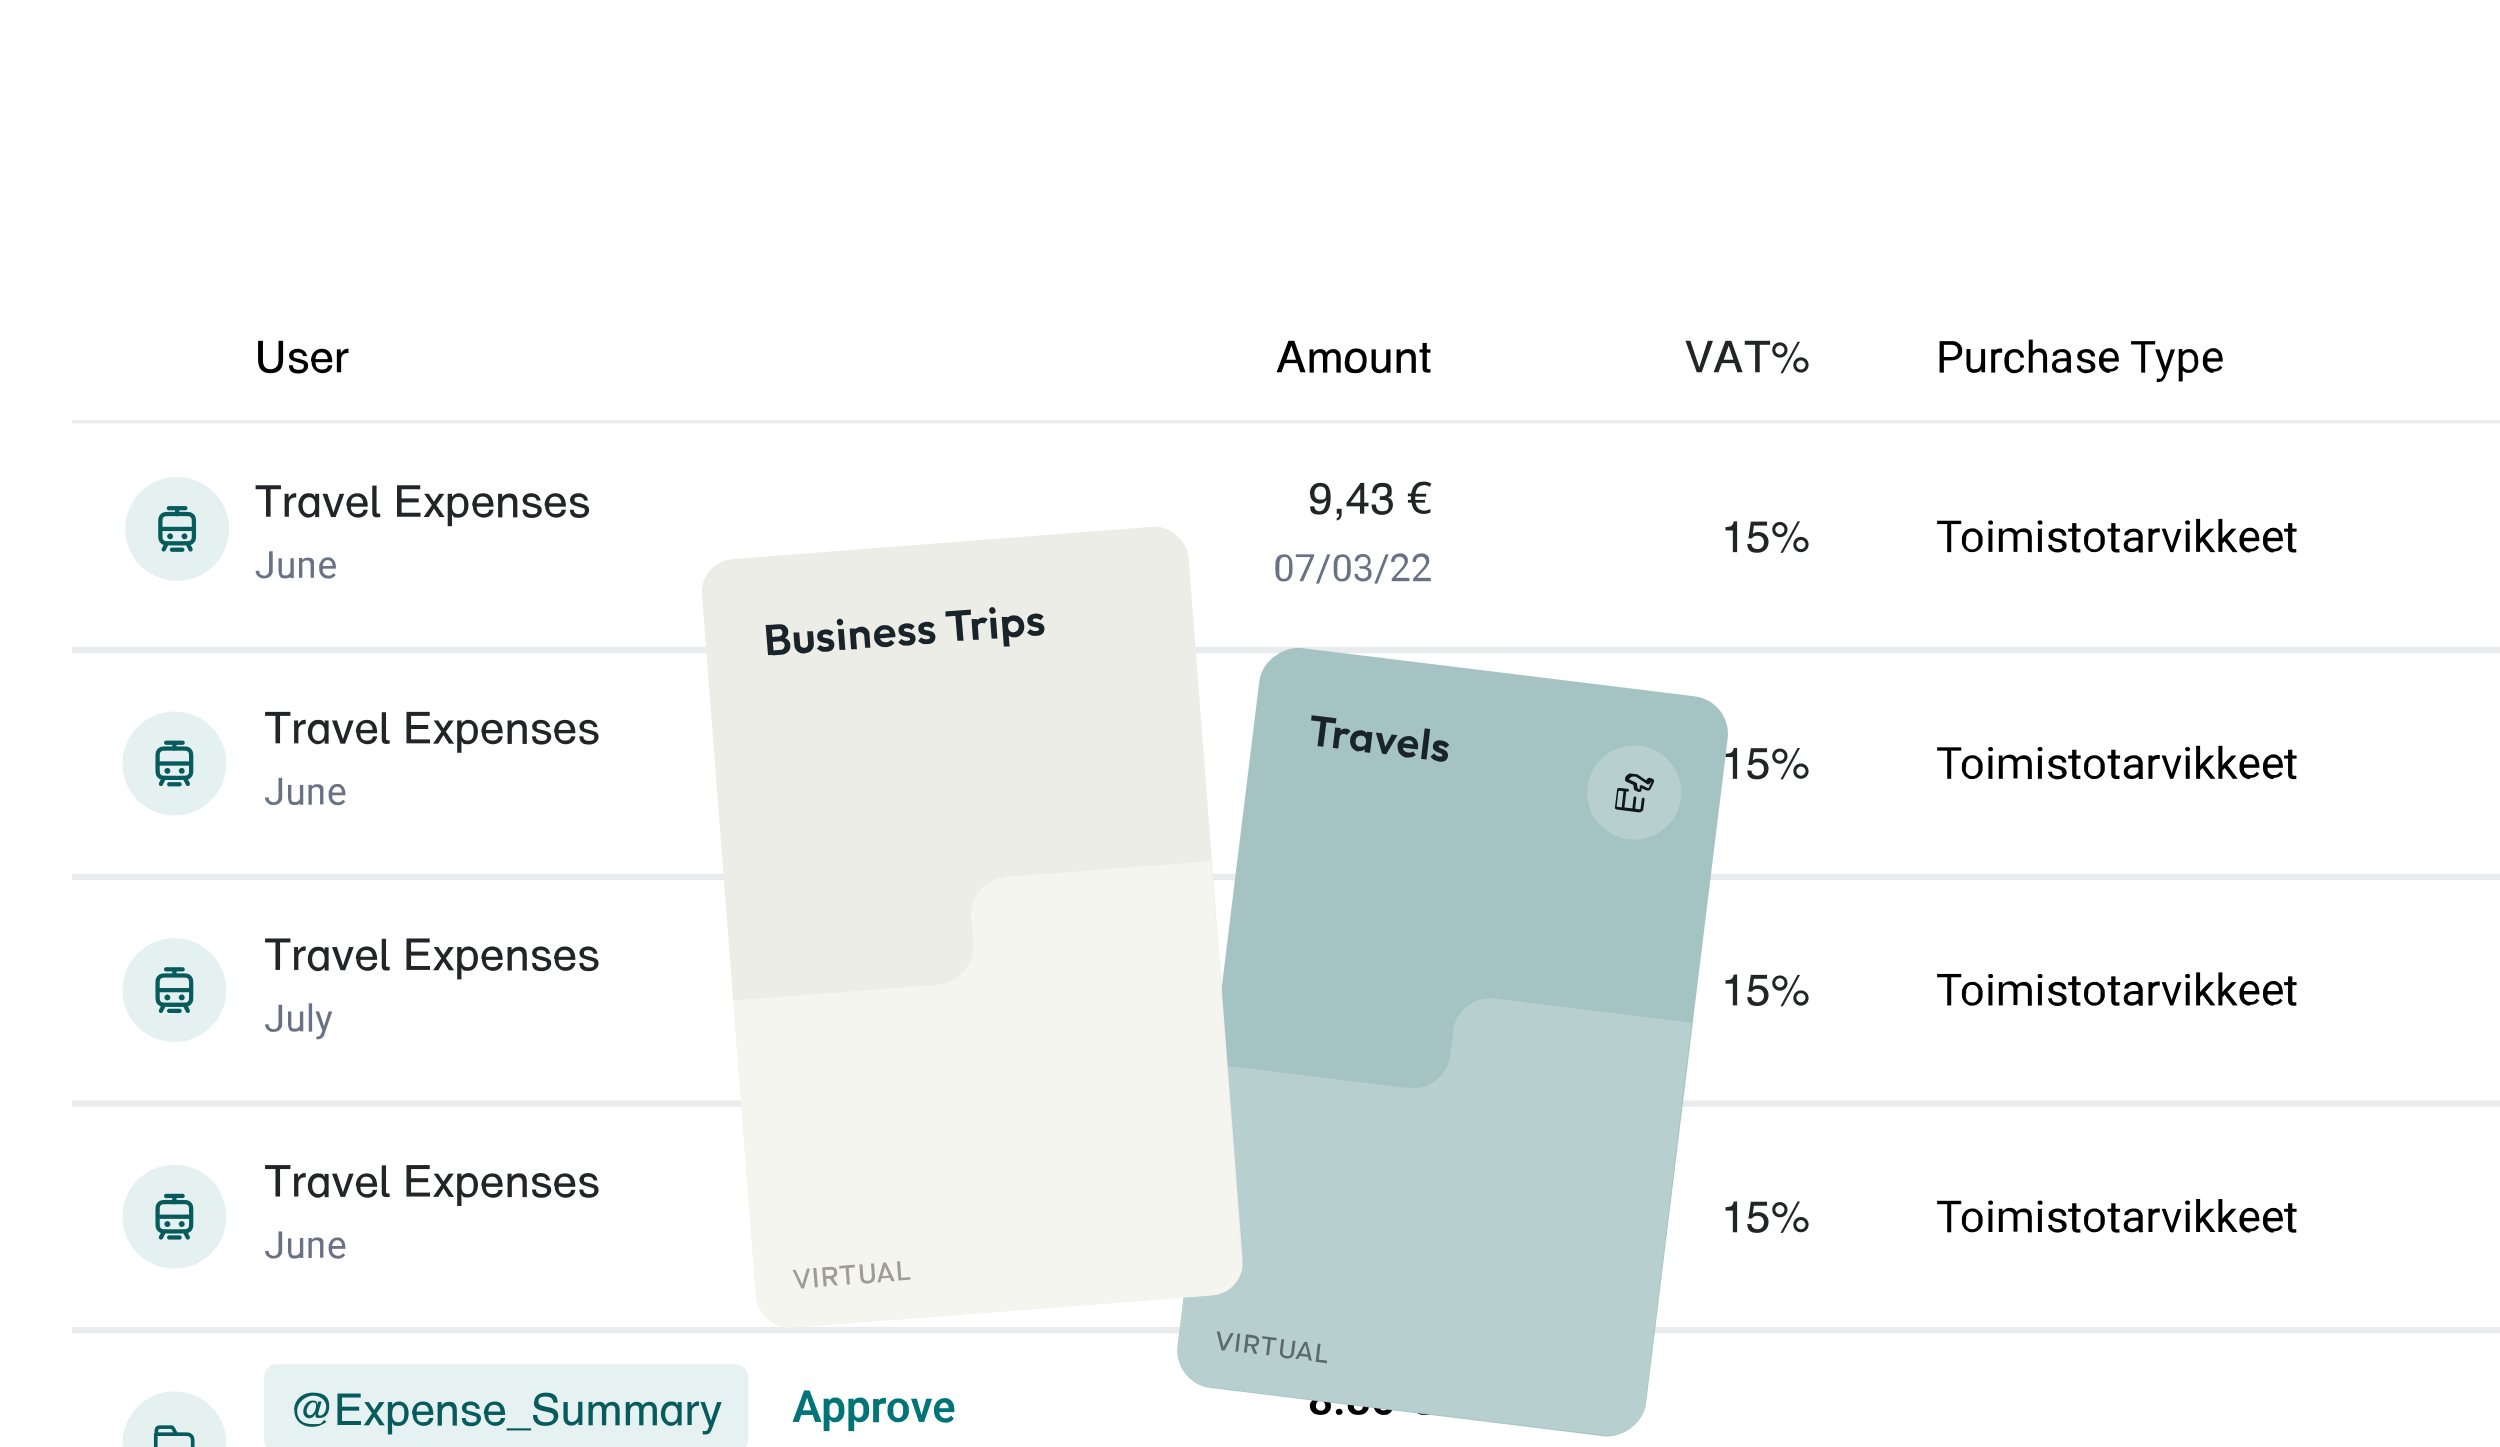 <?xml version="1.0" encoding="UTF-8"?>
<svg xmlns="http://www.w3.org/2000/svg" xmlns:xlink="http://www.w3.org/1999/xlink" version="1.1" viewBox="0 0 818.6 473.8">
  <defs>
    <style>
      .st0 {
        fill: #19242a;
      }

      .st1 {
        clip-path: url(#clippath-6);
      }

      .st2 {
        clip-path: url(#clippath-7);
      }

      .st3, .st4 {
        fill: #007476;
      }

      .st5 {
        clip-path: url(#clippath-4);
      }

      .st6 {
        filter: url(#drop-shadow-2);
      }

      .st7 {
        fill: #9d9d95;
      }

      .st8 {
        stroke: #eaebed;
      }

      .st8, .st9, .st10, .st11 {
        fill: none;
      }

      .st4 {
        fill-opacity: .1;
      }

      .st12 {
        fill: #eaebed;
      }

      .st9 {
        stroke-width: 1.4px;
      }

      .st9, .st11 {
        stroke: #085b5c;
        stroke-linecap: round;
        stroke-linejoin: round;
      }

      .st13 {
        fill: #0f161a;
      }

      .st13, .st14, .st15 {
        fill-rule: evenodd;
      }

      .st11 {
        stroke-width: 1.2px;
      }

      .st16 {
        clip-path: url(#clippath-1);
      }

      .st14 {
        fill: #f5f5f0;
      }

      .st17 {
        clip-path: url(#clippath-5);
      }

      .st18 {
        clip-path: url(#clippath-8);
      }

      .st19 {
        fill: #fff;
        filter: url(#drop-shadow-1);
      }

      .st20 {
        fill: #e5f1f1;
      }

      .st21 {
        clip-path: url(#clippath-3);
      }

      .st15, .st22 {
        fill: #b7cfcf;
      }

      .st23 {
        fill: #222427;
      }

      .st24 {
        fill: #a5c3c3;
      }

      .st25 {
        filter: url(#drop-shadow-3);
      }

      .st26 {
        fill: #6a7185;
      }

      .st27 {
        clip-path: url(#clippath-2);
      }

      .st28 {
        fill: #085b5c;
      }

      .st29 {
        fill: #edede7;
      }

      .st30 {
        fill: #5b6b6b;
      }

      .st31 {
        clip-path: url(#clippath);
      }
    </style>
    <clipPath id="clippath">
      <rect class="st10" width="818.6" height="473.8"></rect>
    </clipPath>
    <filter id="drop-shadow-1" x="11.6" y="52.8" width="813" height="435" filterUnits="userSpaceOnUse">
      <feOffset dx="-3" dy="5"></feOffset>
      <feGaussianBlur result="blur" stdDeviation="3"></feGaussianBlur>
      <feFlood flood-color="#000" flood-opacity=".1"></feFlood>
      <feComposite in2="blur" operator="in"></feComposite>
      <feComposite in="SourceGraphic"></feComposite>
    </filter>
    <clipPath id="clippath-1">
      <rect class="st10" x="49.8" y="165" width="16.3" height="16.3"></rect>
    </clipPath>
    <clipPath id="clippath-2">
      <rect class="st10" x="48.9" y="241.8" width="16.3" height="16.3"></rect>
    </clipPath>
    <clipPath id="clippath-3">
      <rect class="st10" x="48.9" y="316" width="16.3" height="16.3"></rect>
    </clipPath>
    <clipPath id="clippath-4">
      <rect class="st10" x="48.9" y="390.3" width="16.3" height="16.3"></rect>
    </clipPath>
    <clipPath id="clippath-5">
      <rect class="st10" x="49.9" y="465.4" width="14.4" height="13.7"></rect>
    </clipPath>
    <filter id="drop-shadow-2" x="375.6" y="201.8" width="199" height="278" filterUnits="userSpaceOnUse">
      <feOffset dx="0" dy="4"></feOffset>
      <feGaussianBlur result="blur1" stdDeviation="3"></feGaussianBlur>
      <feFlood flood-color="#000" flood-opacity="0"></feFlood>
      <feComposite in2="blur1" operator="in"></feComposite>
      <feComposite in="SourceGraphic"></feComposite>
    </filter>
    <clipPath id="clippath-6">
      <rect class="st10" x="353.3" y="259.6" width="244.1" height="154.5" rx="12.4" ry="12.4" transform="translate(83.4 768) rotate(-83)"></rect>
    </clipPath>
    <clipPath id="clippath-7">
      <rect class="st10" x="528.9" y="249.3" width="12.4" height="12.4" transform="translate(216.8 755.7) rotate(-83)"></rect>
    </clipPath>
    <filter id="drop-shadow-3" x="220.6" y="163.8" width="196" height="281" filterUnits="userSpaceOnUse">
      <feOffset dx="0" dy="4"></feOffset>
      <feGaussianBlur result="blur2" stdDeviation="3"></feGaussianBlur>
      <feFlood flood-color="#000" flood-opacity="0"></feFlood>
      <feComposite in2="blur2" operator="in"></feComposite>
      <feComposite in="SourceGraphic"></feComposite>
    </filter>
    <clipPath id="clippath-8">
      <rect class="st10" x="238.3" y="173.7" width="159.8" height="252.4" rx="10.8" ry="10.8" transform="translate(-21.9 25) rotate(-4.4)"></rect>
    </clipPath>
  </defs>
  <g class="st31">
    <g>
      <path class="st19" d="M39.6,56.9h779v416.9H23.6V72.9c0-8.8,7.2-16,16-16Z"></path>
      <path d="M84.6,111.6h1.5v6.4c0,2,.9,2.9,2.4,2.9s2.7-.8,2.7-2.9v-6.4h1.5v6.1c0,3.2-1.5,4.5-4.1,4.5s-4.1-1.3-4.1-4.5v-6.1h0ZM94.6,116.6c0-1.6,1.3-2.4,2.9-2.4s2.9,1,3,2.4h-1.3c0-.7-.6-1.2-1.7-1.2s-1.4.3-1.4,1,.3.8,1.3,1l.9.2c2,.5,2.6,1,2.6,2.2s-1.1,2.5-3.1,2.5-3.1-.6-3.2-2.7h1.3c0,1,.6,1.5,1.9,1.5s1.7-.4,1.7-1.2-.2-.7-1.5-1.1l-1-.3c-1.5-.4-2.3-.9-2.3-2h-.1ZM101.8,118.3c0-2.4,1.4-4.1,3.6-4.1s3.4,1.5,3.4,4.4h-5.5c0,1.7.8,2.4,2.1,2.4s1.8-.4,2-1.4h1.4c-.2,1.7-1.6,2.6-3.2,2.6s-3.6-1.2-3.6-3.9h-.2ZM103.3,117.6h4c0-1.4-.8-2.2-2-2.2s-1.9.6-2,2.2ZM110.3,114.4h1.3v1.3c.5-.8,1.1-1.5,2.1-1.5s.3,0,.4,0v1.4h-.4c-1.1,0-2,.7-2,2.1v4.2h-1.4v-7.6h0Z"></path>
      <path d="M422.1,111.6h1.7l3.7,10.3h-1.7l-1-3h-4.1l-1.1,3h-1.6l3.9-10.3h.2ZM422.8,113.3l-1.6,4.5h3.2l-1.5-4.5h-.1ZM428.7,114.4h1.4v1.1c.6-.8,1.3-1.2,2.2-1.2s1.6.3,2,1.2c.4-.7,1.2-1.2,2.3-1.2s2.4.7,2.4,2.7v5h-1.4v-5c0-1-.4-1.5-1.3-1.5s-1.7.5-1.7,2v4.5h-1.4v-4.9c0-1.2-.4-1.6-1.2-1.6s-1.8.5-1.8,2.1v4.4h-1.4v-7.6h-.1ZM440.4,118.3c0-2.3,1.3-4.2,3.6-4.2s3.5,1.2,3.5,3.9-1,4.2-3.7,4.2-3.5-1.1-3.5-3.9h.1ZM441.8,118.3c0,2.1,1,2.7,2.2,2.7s2.2-1.3,2.2-3-.9-2.7-2.1-2.7-2.2.8-2.2,2.9h-.1ZM449.1,114.4h1.4v5c0,1.2.5,1.6,1.4,1.6s2-.9,2-2.1v-4.5h1.4v7.6h-1.3v-1.1c-.5.8-1.2,1.3-2.4,1.3s-2.5-.7-2.5-2.7v-5.1ZM457.3,114.4h1.3v1.1c.6-.8,1.4-1.2,2.5-1.2,1.6,0,2.5.8,2.5,2.9v4.9h-1.4v-4.7c0-1.2-.5-1.8-1.4-1.8s-2.1.7-2.1,2.1v4.4h-1.4v-7.6h0ZM464.8,114.4h1v-2.1h1.4v2.1h1.2v1.1h-1.2v4.8c0,.5.2.6.8.6s.3,0,.4,0v1.1h-1c-1.2,0-1.6-.5-1.6-1.6v-5h-1v-1.1h0Z"></path>
      <path class="st23" d="M551.8,111.6h1.7l2.9,8.7,2.8-8.7h1.7l-3.7,10.3h-1.6l-3.7-10.3h-.1ZM565.2,111.6h1.7l3.7,10.3h-1.7l-1-3h-4.1l-1.1,3h-1.6l3.9-10.3h.2,0ZM566,113.3l-1.6,4.5h3.2l-1.5-4.5h-.1ZM571.2,111.6h8.4v1.3h-3.4v9h-1.5v-9h-3.4v-1.3h0ZM588.6,111.9h.8l-5.6,10.3h-.8l5.6-10.3ZM582.8,112.1c1.4,0,2.5,1.1,2.5,2.5s-1.1,2.5-2.5,2.5-2.5-1.1-2.5-2.5,1.1-2.5,2.5-2.5ZM589.7,117c1.4,0,2.5,1.1,2.5,2.5s-1.1,2.5-2.5,2.5-2.5-1.1-2.5-2.5,1.1-2.5,2.5-2.5ZM582.8,113.1c-.8,0-1.5.7-1.5,1.5s.7,1.5,1.5,1.5,1.5-.7,1.5-1.5-.7-1.5-1.5-1.5ZM589.7,118c-.8,0-1.5.7-1.5,1.5s.7,1.5,1.5,1.5,1.5-.7,1.5-1.5-.7-1.5-1.5-1.5Z"></path>
      <path d="M638.9,118h-2.7v-1.1h2.7c.5,0,1,0,1.3-.3.3-.2.6-.4.7-.7.2-.3.2-.6.2-1s0-.7-.2-1-.4-.6-.7-.7c-.3-.2-.8-.3-1.3-.3h-2.4v9.1h-1.4v-10.3h3.8c.8,0,1.4,0,2,.4.5.3.9.6,1.2,1.1s.4,1,.4,1.6,0,1.2-.4,1.7-.7.8-1.2,1.1c-.5.2-1.2.4-2,.4h0ZM648.7,120.2v-5.9h1.3v7.6h-1.2v-1.8h0ZM648.9,118.6h.5c0,.5,0,1-.2,1.4,0,.4-.3.8-.5,1.1-.2.3-.5.6-.9.7-.4.2-.8.3-1.4.3s-.7,0-1-.2c-.3,0-.6-.3-.8-.5s-.4-.5-.5-.9-.2-.8-.2-1.3v-4.9h1.3v5.8c0,.2.2.4.3.5s.3.2.5.3h.5c.6,0,1,0,1.3-.3.3-.2.6-.5.7-.9,0-.4.2-.8.2-1.2h.2ZM653.3,115.6v6.4h-1.3v-7.6h1.3v1.2ZM655.6,114.3v1.2h-1.4c-.2,0-.4.2-.6.4-.2.2-.3.4-.4.6,0,.2,0,.5-.2.8l-.4.2v-1.3c0-.4.2-.8.4-1.1.2-.3.4-.6.7-.7.3-.2.7-.3,1.1-.3s.2,0,.3,0h.4v.2ZM659.8,121.1c.3,0,.6,0,.9-.2.3,0,.5-.3.6-.5.2-.2.3-.5.3-.8h1.2c0,.5-.2.9-.5,1.3s-.6.7-1.1.9c-.5.2-.9.4-1.5.4s-1.1,0-1.5-.3c-.4-.2-.8-.5-1.1-.8-.3-.4-.5-.8-.6-1.2,0-.5-.2-.9-.2-1.5v-.3c0-.5,0-1,.2-1.5,0-.5.3-.9.6-1.2.3-.4.6-.6,1.1-.8.4-.2.9-.3,1.5-.3s1.1,0,1.6.4c.4.2.8.6,1,1,.3.4.4.9.4,1.4h-1.2c0-.3,0-.6-.3-.9s-.4-.5-.6-.6c-.3-.2-.6-.2-.9-.2s-.7,0-1,.2-.5.4-.6.6c-.2.3-.3.6-.3.9v2.3c0,.3.2.6.3.9.2.3.4.5.6.6.3.2.6.2,1,.2h0ZM665.6,111.2v10.8h-1.3v-10.8h1.3ZM665.2,117.9h-.5c0-.5,0-1,.2-1.5.2-.4.4-.8.6-1.2.3-.3.6-.6,1-.8.4-.2.8-.3,1.3-.3s.7,0,1,.2c.3,0,.6.3.8.5s.4.5.5.9c0,.3.2.8.2,1.3v5h-1.3v-5c0-.4,0-.7-.2-1,0-.2-.3-.4-.5-.5s-.5-.2-.8-.2-.6,0-.9.2c-.3,0-.5.3-.7.6-.2.2-.3.5-.4.8,0,.3-.2.6-.2,1h0ZM676.7,120.7v-3.9c0-.3,0-.6-.2-.8,0-.2-.3-.4-.5-.5s-.5-.2-.9-.2-.6,0-.9.2c-.2,0-.4.3-.6.4,0,.2-.2.4-.2.6h-1.3c0-.3,0-.5.2-.8,0-.3.3-.5.6-.7s.6-.4,1-.5.8-.2,1.3-.2,1,0,1.5.3c.4.2.8.5,1,.9s.4.8.4,1.4v4.4c0,.3,0,.5.2.7h-1.4c0-.2,0-.4-.2-.6v-.7h0ZM676.9,117.4v.9h-2.3c-.3,0-.5,0-.7.3-.2,0-.3.3-.5.4,0,.2-.2.4-.2.6s0,.5.2.7c0,.2.3.4.5.5s.5.2.8.2.8,0,1.1-.3c.3-.2.5-.4.7-.6s.3-.5.3-.7l.6.6c0,.2,0,.4-.3.7,0,.2-.3.5-.6.7-.2.2-.5.4-.9.5-.3,0-.7.2-1.1.2s-1,0-1.4-.3c-.4-.2-.7-.5-.9-.8s-.3-.7-.3-1.1,0-.8.2-1.1c.2-.3.4-.6.7-.8.3-.2.7-.4,1.1-.5.4,0,.9-.2,1.4-.2h1.6ZM684.5,120v-.5c0-.2-.2-.3-.5-.4-.2,0-.6-.3-1.1-.4-.4,0-.8-.2-1.1-.3-.3,0-.6-.3-.9-.4-.2-.2-.4-.4-.5-.6s-.2-.5-.2-.8,0-.6.2-.9c0-.3.3-.5.6-.7.2-.2.5-.4.9-.5.3,0,.7-.2,1.2-.2s1.1,0,1.6.3c.4.2.8.5,1,.9s.3.8.3,1.2h-1.3c0-.2,0-.4-.2-.6,0-.2-.3-.4-.5-.5s-.5-.2-.9-.2-.7,0-.9.2c-.2,0-.4.2-.5.4v.9s0,.2.3.3c0,0,.3.2.5.3.2,0,.5.2.9.2.6,0,1.1.3,1.5.5s.7.4.9.7c.2.3.3.6.3,1s0,.6-.2.9c0,.3-.3.5-.6.7s-.6.4-.9.5c-.4,0-.8.2-1.2.2-.7,0-1.2,0-1.7-.4-.5-.2-.8-.5-1.1-.9-.2-.4-.4-.8-.4-1.2h1.3c0,.4,0,.6.3.9.2.2.4.4.7.4h1.7c.2,0,.4-.2.6-.4,0-.2.2-.4.2-.6h-.3ZM690.7,122.1c-.5,0-1,0-1.4-.3-.4-.2-.8-.4-1.1-.8-.3-.3-.5-.7-.7-1.2s-.2-.9-.2-1.5v-.3c0-.6,0-1.2.3-1.7.2-.5.4-.9.7-1.2.3-.3.7-.6,1.1-.8.4-.2.8-.3,1.2-.3s1,0,1.4.3c.4.2.7.5,1,.8s.4.7.6,1.2c0,.5.2.9.2,1.5v.6h-5.7v-1.1h4.4c0-.4,0-.8-.2-1.1,0-.3-.3-.6-.6-.8-.3-.2-.6-.3-1.1-.3s-.6,0-.8.2c-.2,0-.5.3-.6.5-.2.2-.3.5-.4.9v2.5c0,.3.3.6.4.8.2.2.4.4.7.6.3,0,.6.2,1,.2s.9,0,1.2-.3c.3-.2.6-.4.8-.8l.8.6c-.2.2-.4.5-.6.7-.3.2-.6.4-.9.5-.4,0-.8.2-1.3.2l-.2.4h0ZM702.4,111.7v10.3h-1.3v-10.3h1.3ZM705.7,111.7v1.1h-7.9v-1.1h7.9ZM708.7,121.2l2.1-6.8h1.4l-3.1,8.8c0,.2-.2.4-.3.6s-.3.4-.4.6c-.2.2-.4.4-.6.5-.2,0-.5.2-.9.2h-.7v-1.1h1.2c.2,0,.4-.2.5-.4,0-.2.3-.4.4-.7l.5-1.5h0v-.2ZM707.1,114.4l2,5.9.3,1.4-.9.5-2.8-7.8h1.4ZM714.7,115.8v9.1h-1.3v-10.6h1.2v1.5h0ZM719.8,118.1h0c0,.7,0,1.2-.2,1.7,0,.5-.3.9-.6,1.2-.2.3-.6.6-.9.8-.4.2-.8.3-1.3.3s-.9,0-1.3-.2c-.4-.2-.7-.4-.9-.7-.3-.3-.5-.7-.6-1.1-.2-.4-.3-.9-.3-1.4v-.8c0-.6.2-1.1.3-1.5.2-.4.4-.8.6-1.1.3-.3.6-.6.9-.7.4-.2.8-.3,1.3-.3s.9,0,1.3.3c.4.2.7.4.9.8.3.3.4.8.6,1.2,0,.5.2,1,.2,1.6h0ZM718.5,118.3h0v-1.2c0-.3-.2-.6-.4-.9s-.4-.5-.6-.6c-.3-.2-.6-.2-.9-.2s-.6,0-.9.2c-.2,0-.4.3-.6.5-.2.2-.3.4-.4.6,0,.2-.2.5-.2.7v1.8c0,.3.2.6.4.9s.4.5.7.7.6.3,1.1.3.7,0,.9-.2c.3-.2.5-.4.6-.6.2-.3.3-.6.4-.9v-1.1h0ZM724.7,122.1c-.5,0-1,0-1.4-.3-.4-.2-.8-.4-1.1-.8-.3-.3-.5-.7-.7-1.2s-.2-.9-.2-1.5v-.3c0-.6,0-1.2.3-1.7.2-.5.4-.9.7-1.2.3-.3.7-.6,1.1-.8.4-.2.8-.3,1.2-.3s1,0,1.4.3c.4.2.7.5,1,.8s.4.7.6,1.2c0,.5.2.9.2,1.5v.6h-5.7v-1.1h4.4c0-.4,0-.8-.2-1.1,0-.3-.3-.6-.6-.8s-.6-.3-1.1-.3-.6,0-.8.2c-.2,0-.5.3-.6.5-.2.2-.3.5-.4.9v2.5c0,.3.3.6.4.8.2.2.4.4.7.6.3,0,.6.2,1,.2s.9,0,1.2-.3c.3-.2.6-.4.8-.8l.8.6c-.2.2-.4.5-.6.7-.3.2-.6.4-.9.5-.4,0-.8.2-1.3.2l-.2.4h0Z"></path>
      <line class="st8" x1="23.6" y1="138.1" x2="818.6" y2="138.1"></line>
      <path class="st12" d="M818.6,211.8H23.6v2.1h795v-2.1Z"></path>
      <path class="st23" d="M83.6,158.9h8.4v1.3h-3.4v9h-1.5v-9h-3.4v-1.3h0ZM93.2,161.7h1.3v1.3c.5-.8,1.1-1.5,2.1-1.5s.3,0,.4,0v1.4h-.4c-1.1,0-2,.7-2,2.1v4.2h-1.4v-7.6h0ZM97.7,165.6c0-2.4,1.3-4.1,3.2-4.1s1.7.4,2.3,1.2v-1h1.3v7.6h-1.3v-1.1c-.6.9-1.3,1.3-2.4,1.3s-3.1-1.3-3.1-3.9ZM99.1,165.5c0,1.9.9,2.8,2.1,2.8s2-.9,2-2.8-.8-2.7-2-2.7-2.1,1-2.1,2.8h0ZM105.6,161.7h1.6l2,6.1,2-6.1h1.5l-2.8,7.6h-1.5s-2.8-7.6-2.8-7.6ZM113.4,165.6c0-2.4,1.4-4.1,3.6-4.1s3.5,1.5,3.4,4.4h-5.5c0,1.7.8,2.4,2.1,2.4s1.8-.4,2-1.4h1.4c-.2,1.7-1.6,2.6-3.2,2.6s-3.6-1.2-3.6-3.9h-.2ZM114.9,164.8h4c0-1.4-.8-2.2-2-2.2s-1.9.6-2,2.2ZM123.3,167.6c0,.5.2.6.8.6s.3,0,.4,0v1.1c-.2,0-.5.1-1,.1-1.2,0-1.6-.5-1.6-1.6v-8.8h1.4v8.7h0ZM130,158.9h7.6v1.3h-6.1v3h5.6v1.3h-5.6v3.4h6.2v1.3h-7.7v-10.3ZM138.7,161.7h1.7l1.7,2.6,1.7-2.6h1.7l-2.6,3.7,2.7,3.9h-1.7l-1.8-2.8-1.7,2.8h-1.7l2.7-3.9-2.5-3.7s-.2,0-.2,0ZM146.7,161.7h1.3v1c.5-.7,1.3-1.2,2.3-1.2,1.7,0,3.1,1.4,3.1,3.8s-1.2,4.2-3.2,4.2-1.6-.3-2.2-1.1v3.9h-1.4v-10.5h0ZM148,165.7c0,1.8.8,2.6,2,2.6s2-.5,2-2.9-.8-2.7-2-2.7-2,.9-2,3h0ZM154.6,165.6c0-2.4,1.4-4.1,3.6-4.1s3.4,1.5,3.4,4.4h-5.5c0,1.7.8,2.4,2.1,2.4s1.8-.4,2-1.4h1.4c-.2,1.7-1.6,2.6-3.2,2.6s-3.6-1.2-3.6-3.9h-.2ZM156.1,164.8h4c-.1-1.4-.8-2.2-2-2.2s-1.9.6-2,2.2ZM163.1,161.7h1.3v1.1c.6-.8,1.4-1.2,2.5-1.2,1.6,0,2.5.8,2.5,2.9v4.9h-1.4v-4.7c0-1.2-.5-1.8-1.4-1.8s-2.1.7-2.1,2.1v4.4h-1.4v-7.6h0ZM171.1,163.9c0-1.6,1.3-2.4,2.9-2.4s2.9,1,3,2.4h-1.3c0-.7-.6-1.2-1.7-1.2s-1.4.3-1.4,1,.3.8,1.3,1l.9.2c2,.5,2.6,1,2.6,2.2s-1.1,2.5-3.1,2.5-3.1-.6-3.2-2.7h1.3c0,1,.6,1.5,1.9,1.5s1.7-.4,1.7-1.2-.2-.7-1.5-1.1l-1-.3c-1.5-.4-2.3-.9-2.3-2h0ZM178.3,165.6c0-2.4,1.4-4.1,3.6-4.1s3.4,1.5,3.4,4.4h-5.5c0,1.7.8,2.4,2.1,2.4s1.8-.4,2-1.4h1.4c-.2,1.7-1.6,2.6-3.2,2.6s-3.6-1.2-3.6-3.9h-.2ZM179.8,164.8h4c-.1-1.4-.8-2.2-2-2.2s-1.9.6-2,2.2ZM186.6,163.9c0-1.6,1.3-2.4,2.9-2.4s2.9,1,3,2.4h-1.3c0-.7-.6-1.2-1.7-1.2s-1.4.3-1.4,1,.3.8,1.3,1l.9.2c2,.5,2.6,1,2.6,2.2s-1.1,2.5-3.1,2.5-3.1-.6-3.2-2.7h1.3c0,1,.6,1.5,1.9,1.5s1.7-.4,1.7-1.2-.2-.7-1.5-1.1l-1-.3c-1.5-.4-2.3-.9-2.3-2h0Z"></path>
      <path class="st26" d="M88.1,186.7v-6.2h1.2v6.2c0,.6,0,1.1-.4,1.5-.2.4-.6.7-1,.9s-.9.3-1.4.3-1,0-1.4-.3c-.4-.2-.7-.5-1-.8-.2-.4-.4-.9-.4-1.4h1.2c0,.4,0,.7.2.9,0,.2.3.4.6.5.2.1.5.2.8.2s.6,0,.8-.2c.2-.1.4-.3.6-.6,0-.3.2-.6.2-1h0ZM95.1,187.8v-5h1.1v6.5h-1.1v-1.5ZM95.3,186.4h.5v1.2c0,.4-.2.7-.4,1-.2.3-.5.5-.8.6s-.7.2-1.2.2-.6,0-.9-.1c-.3,0-.5-.2-.7-.4s-.3-.4-.4-.8c0-.3-.2-.7-.2-1.1v-4.2h1.1v4.9c0,.2.2.3.3.5,0,.1.2.2.4.2h.4c.5,0,.9,0,1.1-.3.3-.2.5-.4.6-.7s.2-.7.2-1h0ZM99,184.1v5.1h-1.1v-6.5h1.1v1.4ZM98.7,185.8h-.5c0-.5,0-.9.2-1.3,0-.4.3-.7.5-1s.5-.5.8-.7.7-.2,1.1-.2.6,0,.9.1c.3,0,.5.2.7.4s.3.4.4.7v5.4h-1.1v-4.3c0-.3,0-.6-.2-.8,0-.2-.2-.4-.4-.5-.2,0-.4-.1-.7-.1s-.5,0-.8.2c-.2.1-.4.3-.6.5s-.3.4-.4.7v.8h0ZM107.4,189.4c-.5,0-.9,0-1.2-.2-.4-.2-.7-.4-.9-.7-.3-.3-.5-.6-.6-1s-.2-.8-.2-1.3v-.3c0-.5,0-1,.2-1.4s.4-.8.6-1.1.6-.5.9-.7c.3-.1.7-.2,1.1-.2s.9,0,1.2.2c.3.2.6.4.8.7.2.3.4.6.5,1s.2.8.2,1.3v.5h-4.9v-.9h3.8c0-.4,0-.7-.2-.9,0-.3-.3-.5-.5-.7s-.5-.3-.9-.3-.5,0-.7.2c-.2.1-.4.3-.5.5-.2.2-.3.5-.4.8v2.2c0,.3.2.5.4.7.2.2.4.4.6.5s.5.2.8.2.7,0,1-.2.5-.4.7-.6l.7.5c0,.2-.3.4-.5.6-.2.2-.5.3-.8.5-.3.1-.7.2-1.1.2h0Z"></path>
      <path class="st23" d="M428.9,161.6c0-1.6.9-3.5,3.3-3.5s3.5,1.3,3.5,4.8-1,5.6-3.7,5.6-3-1.2-3-2.7h1.4c0,.9.6,1.6,1.6,1.6s1.9-.4,2.4-3.7c-.4.5-1,1.2-2.3,1.2s-3.1-.8-3.1-3.2h0ZM430.4,161.5c0,.8.2,2.1,1.9,2.1s1.9-.4,1.9-2.1-.8-2.2-1.9-2.2-1.9.8-1.9,2.2ZM437.7,166.6h1.6v1.5c0,1.3-.5,2.2-1.6,2.3v-.7c.5-.1.8-.6.8-1.5h-.8v-1.6ZM441,164.5l4.5-6.4h1.2v6.5h1.4v1.2h-1.4v2.4h-1.4v-2.4h-4.4v-1.3h0ZM442.2,164.6h3.2v-4.5l-3.2,4.5ZM449.3,161.4c0-1.7.8-3.3,3.2-3.3s3.2.9,3.2,2.7-.2,1.6-1.3,2.1c.8.2,1.7.9,1.7,2.4s-1.1,3.3-3.6,3.3-3.4-1.5-3.4-3.4h1.4c.1,1.3.5,2.2,2.1,2.2s2.1-.6,2.1-1.9-.2-1.8-2.4-1.8-.3,0-.5,0v-1.2h.5c1.2,0,2-.4,2-1.6s-.5-1.5-1.7-1.5-1.9.4-2,2.1h-1.3ZM466.2,158.9c-1.5,0-2.4.9-2.7,2.8h3.5v.9h-3.6v1.1h3.2v.9h-3.1c.2.8.5,1.5.9,1.9.5.4,1.1.7,1.9.7s1.4-.2,2.1-.5v1.1c-.7.3-1.4.5-2.2.5s-2-.3-2.7-.9c-.7-.6-1.1-1.5-1.3-2.8h-1.2v-.9h1v-1.2h-1v-.9h1.1c.2-1.2.6-2.2,1.3-2.9.7-.7,1.6-1,2.7-1s1.8.2,2.6.7l-.5,1c-.8-.4-1.4-.6-2.1-.6h.1Z"></path>
      <path class="st26" d="M423.2,185.2v1.3c0,.7,0,1.3-.2,1.8-.1.5-.3.9-.6,1.2-.2.3-.5.5-.9.7-.3.1-.7.2-1.1.2s-.7,0-.9-.1c-.3,0-.5-.2-.8-.4-.2-.2-.4-.4-.6-.7s-.3-.7-.4-1.1c0-.4-.1-.9-.1-1.5v-1.3c0-.7,0-1.3.2-1.8.1-.5.3-.9.6-1.2.2-.3.5-.5.9-.6.3-.1.7-.2,1.1-.2s.7,0,.9.1c.3,0,.5.2.8.4.2.2.4.4.6.7s.3.7.4,1.1c0,.4.1.9.1,1.5h0ZM422.1,186.7v-2.7c0-.3-.1-.6-.2-.8,0-.2-.2-.4-.3-.5-.1-.1-.3-.2-.5-.3h-.6c-.2,0-.5,0-.7.2-.2,0-.4.3-.5.5s-.2.5-.3.8c0,.3-.1.8-.1,1.3v2.7c0,.3.1.6.2.8,0,.2.2.4.3.5.1.1.3.2.5.3h.6c.2,0,.5,0,.7-.2.2-.1.4-.3.5-.5s.2-.5.3-.9c0-.4.1-.8.1-1.3h0ZM430.3,181.5v.6l-3.6,8.2h-1.2l3.6-7.9h-4.8v-.9h6ZM435.6,181.5l-3.7,9.6h-1l3.7-9.6h1ZM442.3,185.2v1.3c0,.7,0,1.3-.2,1.8-.1.5-.3.9-.6,1.2-.2.3-.5.5-.9.7-.3.1-.7.2-1.1.2s-.6,0-.9-.1c-.3,0-.5-.2-.8-.4-.2-.2-.4-.4-.6-.7s-.3-.7-.4-1.1c0-.4-.1-.9-.1-1.5v-1.3c0-.7,0-1.3.2-1.8.1-.5.3-.9.6-1.2.2-.3.5-.5.9-.6.3-.1.7-.2,1.1-.2s.7,0,.9.1c.3,0,.5.2.8.4.2.2.4.4.6.7s.3.7.4,1.1c0,.4.1.9.1,1.5h0ZM441.1,186.7v-2.7c0-.3-.1-.6-.2-.8,0-.2-.2-.4-.3-.5-.1-.1-.3-.2-.5-.3h-.6c-.2,0-.5,0-.7.2-.2,0-.4.3-.5.5s-.2.5-.3.8c0,.3-.1.8-.1,1.3v2.7c0,.3.1.6.2.8,0,.2.2.4.3.5.1.1.3.2.5.3h.6c.2,0,.5,0,.7-.2.2-.1.4-.3.5-.5s.2-.5.3-.9c0-.4.1-.8.1-1.3h0ZM445.3,185.4h.8c.4,0,.7,0,1-.2.3-.1.4-.3.6-.5.1-.2.2-.5.2-.8s0-.6-.2-.9c-.1-.2-.3-.4-.5-.5s-.5-.2-.9-.2-.6,0-.8.2c-.2.1-.4.3-.6.5-.1.2-.2.5-.2.8h-1.1c0-.4.1-.9.3-1.2.2-.4.5-.7.9-.9s.9-.3,1.4-.3,1,0,1.4.3c.4.2.7.5.9.8.2.4.3.8.3,1.4s0,.5-.2.7c0,.2-.3.5-.5.7s-.5.4-.8.5-.8.2-1.2.2h-1v-.7h.2ZM445.3,186.3v-.7h1c.6,0,1,0,1.4.2.4.1.7.3.9.5.2.2.4.5.4.7,0,.3.1.5.1.8s0,.8-.2,1.1c-.1.3-.3.6-.6.8-.2.2-.5.4-.9.5-.3.1-.7.2-1.1.2s-.7,0-1.1-.2c-.3-.1-.6-.3-.9-.5s-.5-.5-.6-.8-.2-.7-.2-1h1.1c0,.3,0,.6.2.8.1.2.3.4.6.5.3.1.6.2.9.2s.6,0,.9-.2c.2-.1.4-.3.6-.5.1-.2.2-.5.2-.9s0-.7-.2-.9-.4-.4-.7-.5c-.3-.1-.6-.2-1-.2h-.8,0ZM454.7,181.5l-3.7,9.6h-1l3.7-9.6h1ZM461.5,189.4v.9h-5.8v-.8l2.9-3.2c.4-.4.6-.7.8-1,.2-.3.3-.5.4-.7,0-.2.1-.4.1-.7s0-.6-.2-.8c-.1-.2-.3-.4-.5-.6-.2-.1-.5-.2-.8-.2s-.7,0-1,.2c-.3.1-.5.4-.6.6-.1.3-.2.6-.2.9h-1.1c0-.5.1-.9.3-1.4.2-.4.5-.7,1-1,.4-.2,1-.4,1.6-.4s1,0,1.4.3c.4.2.7.5.9.8.2.3.3.8.3,1.2s0,.5-.1.8c0,.3-.2.5-.4.8-.1.3-.3.5-.5.8s-.4.5-.6.7l-2.4,2.6h4.4v.2h.1ZM468.5,189.4v.9h-5.8v-.8l2.9-3.2c.4-.4.6-.7.8-1,.2-.3.3-.5.4-.7,0-.2.1-.4.1-.7s0-.6-.2-.8c-.1-.2-.3-.4-.5-.6-.2-.1-.5-.2-.8-.2s-.7,0-1,.2c-.3.1-.5.4-.6.6-.1.3-.2.6-.2.9h-1.1c0-.5.1-.9.3-1.4.2-.4.5-.7,1-1,.4-.2,1-.4,1.6-.4s1,0,1.4.3c.4.2.7.5.9.8.2.3.3.8.3,1.2s0,.5-.1.8c0,.3-.2.5-.4.8-.1.3-.3.5-.5.8s-.4.5-.6.7l-2.4,2.6h4.4v.2h.1Z"></path>
      <path class="st23" d="M565,172.6c1.7-.1,2.4-.3,2.7-1.9h1.1v10.1h-1.4v-7.1h-2.4v-1h0ZM573.3,170.8h5.3v1.3h-4.3l-.4,2.7c.6-.5,1.2-.6,1.9-.6,1.7,0,3.3,1.2,3.3,3.2s-1.3,3.6-3.7,3.6-3.1-.9-3.3-2.9h1.4c0,1.1.9,1.7,2,1.7s2.1-.8,2.1-2.2-.9-2.2-2.1-2.2-1.5.4-1.8.9h-1.2l.8-5.5ZM588.6,170.7h.8l-5.6,10.3h-.8l5.6-10.3ZM582.8,170.9c1.4,0,2.5,1.1,2.5,2.5s-1.1,2.5-2.5,2.5-2.5-1.1-2.5-2.5,1.1-2.5,2.5-2.5ZM589.7,175.8c1.4,0,2.5,1.1,2.5,2.5s-1.1,2.5-2.5,2.5-2.5-1.1-2.5-2.5,1.1-2.5,2.5-2.5ZM582.8,171.9c-.8,0-1.5.7-1.5,1.5s.7,1.5,1.5,1.5,1.5-.7,1.5-1.5-.7-1.5-1.5-1.5ZM589.7,176.8c-.8,0-1.5.7-1.5,1.5s.7,1.5,1.5,1.5,1.5-.7,1.5-1.5-.7-1.5-1.5-1.5Z"></path>
      <path d="M638.9,170.5v10.3h-1.3v-10.3h1.3ZM642.2,170.5v1.1h-7.9v-1.1h7.9ZM642.4,177v-.2c0-.5,0-1.1.2-1.5.2-.5.4-.9.7-1.2.3-.4.7-.6,1.1-.8.4-.2.9-.3,1.4-.3s1,0,1.4.3c.4.2.8.5,1.1.8s.5.8.7,1.2c.2.5.2,1,.2,1.5v.2c0,.5,0,1.1-.2,1.5-.2.5-.4.9-.7,1.2s-.7.6-1.1.8c-.4.2-.9.3-1.4.3s-1,0-1.4-.3c-.4-.2-.8-.5-1.1-.8-.3-.4-.5-.8-.7-1.2-.2-.5-.2-1-.2-1.5ZM643.7,176.9v1.3c0,.3.2.6.4.9.2.3.4.5.7.6s.6.2,1,.2.7,0,.9-.2c.3-.2.5-.4.7-.6.2-.3.3-.6.4-.9v-2.4c0-.3-.2-.6-.4-.9-.2-.3-.4-.5-.7-.6-.3-.2-.6-.2-.9-.2s-.7,0-.9.2c-.3.2-.5.4-.7.6-.2.3-.3.6-.4.9v1.1h0ZM652.4,173.1v7.6h-1.3v-7.6h1.3ZM651,171.1c0-.2,0-.4.2-.5,0-.1.3-.2.6-.2s.4,0,.6.2c0,.1.2.3.2.5s0,.4-.2.5c0,.1-.3.2-.6.2s-.4,0-.6-.2c0-.1-.2-.3-.2-.5ZM655.8,174.6v6.1h-1.3v-7.6h1.2v1.5h0ZM655.6,176.7h-.6c0-.5,0-1,.2-1.5,0-.4.3-.8.6-1.2.3-.3.6-.6,1-.8s.8-.3,1.3-.3.7,0,1,.2c.3,0,.6.3.8.5s.4.5.5.8.2.7.2,1.2v5.1h-1.3v-5c0-.4,0-.7-.2-1,0-.2-.3-.4-.6-.5-.2-.1-.5-.2-.9-.2s-.7,0-1,.2c-.3.1-.5.3-.6.6-.2.2-.3.5-.3.8v1h-.1ZM660.5,175.9l-.9.3c0-.4,0-.8.2-1.2,0-.4.3-.7.6-1s.6-.5,1-.7.8-.3,1.3-.3.8,0,1.1.2c.3.1.6.3.8.5s.4.5.5.9c0,.3.2.8.2,1.2v5h-1.3v-5c0-.4,0-.8-.2-1,0-.2-.3-.4-.6-.5-.2,0-.5-.1-.9-.1s-.5,0-.8.1-.4.2-.6.4c0,.2-.3.4-.3.6v.7h0ZM668.6,173.1v7.6h-1.3v-7.6h1.3ZM667.2,171.1c0-.2,0-.4.2-.5,0-.1.3-.2.6-.2s.4,0,.6.2c0,.1.2.3.2.5s0,.4-.2.5c0,.1-.3.2-.6.2s-.4,0-.6-.2c0-.1-.2-.3-.2-.5ZM675.1,178.7v-.5c0-.2-.2-.3-.5-.4-.2-.1-.6-.3-1.1-.4-.4,0-.8-.2-1.1-.3s-.6-.3-.9-.4c-.2-.2-.4-.4-.5-.6s-.2-.5-.2-.8,0-.6.2-.9c0-.3.3-.5.6-.7.2-.2.5-.4.9-.5.3-.1.7-.2,1.2-.2s1.1.1,1.6.3c.4.2.8.5,1,.9s.3.8.3,1.2h-1.3c0-.2,0-.4-.2-.6,0-.2-.3-.4-.5-.5s-.5-.2-.9-.2-.7,0-.9.2c-.2.1-.4.2-.5.4v.9c0,.1,0,.2.3.3,0,0,.3.2.5.3.2,0,.5.2.9.2.6.1,1.1.3,1.5.5s.7.4.9.7.3.6.3,1,0,.6-.2.9c0,.3-.3.5-.6.7s-.6.4-.9.5c-.4.1-.8.2-1.2.2-.7,0-1.2-.1-1.7-.4-.5-.2-.8-.5-1.1-.9-.2-.4-.4-.8-.4-1.2h1.3c0,.4,0,.6.3.9.2.2.4.4.7.4s.5.1.8.1.7,0,.9-.1c.2,0,.4-.2.6-.4s.2-.4.2-.6h-.3ZM681.3,173.1v1h-4.1v-1h4.1ZM678.6,171.3h1.3v8.2c0,.1.2.2.3.3h1v1.1h-1c-.2,0-.6,0-.9-.2-.3-.1-.5-.3-.6-.6-.2-.3-.2-.7-.2-1.2v-7.6h.1ZM682.4,177v-.2c0-.5,0-1.1.2-1.5.2-.5.4-.9.7-1.2.3-.4.7-.6,1.1-.8.4-.2.9-.3,1.4-.3s1,0,1.4.3c.4.2.8.5,1.1.8s.5.8.7,1.2c.2.5.2,1,.2,1.5v.2c0,.5,0,1.1-.2,1.5-.2.5-.4.9-.7,1.2s-.7.6-1.1.8c-.4.2-.9.3-1.4.3s-1,0-1.4-.3c-.4-.2-.8-.5-1.1-.8-.3-.4-.5-.8-.7-1.2-.2-.5-.2-1-.2-1.5ZM683.7,176.9v1.3c0,.3.2.6.4.9.2.3.4.5.7.6s.6.2,1,.2.7,0,.9-.2c.3-.2.5-.4.7-.6.2-.3.3-.6.4-.9v-2.4c0-.3-.2-.6-.4-.9-.2-.3-.4-.5-.7-.6-.3-.2-.6-.2-.9-.2s-.7,0-.9.2c-.3.2-.5.4-.7.6-.2.3-.3.6-.4.9v1.1h0ZM694.2,173.1v1h-4.1v-1h4.1ZM691.4,171.3h1.3v8.2c0,.1.2.2.3.3h1v1.1h-1c-.2,0-.6,0-.9-.2-.3-.1-.5-.3-.6-.6-.2-.3-.2-.7-.2-1.2v-7.6h.1ZM700.2,179.5v-3.9c0-.3,0-.6-.2-.8,0-.2-.3-.4-.5-.5s-.5-.2-.9-.2-.6,0-.9.2c-.2.1-.4.3-.6.4,0,.2-.2.4-.2.6h-1.3c0-.3,0-.5.2-.8,0-.3.3-.5.6-.7s.6-.4,1-.5.8-.2,1.3-.2,1,0,1.5.3c.4.2.8.5,1,.9s.4.8.4,1.4v4.4c0,.3,0,.5.2.7h0c0,.1-1.4.1-1.4.1,0-.2,0-.3-.2-.6v-.7h0ZM700.4,176.1v.9h-2.3c-.3,0-.5.1-.7.3-.2.1-.3.3-.5.4,0,.2-.2.4-.2.6s0,.5.2.7c0,.2.3.4.5.5s.5.2.8.2.8,0,1.1-.3c.3-.2.5-.4.7-.6.2-.2.3-.5.3-.7l.6.6c0,.2,0,.4-.3.7,0,.2-.3.5-.6.7-.2.2-.5.4-.9.5-.3.1-.7.2-1.1.2s-1-.1-1.4-.3-.7-.5-.9-.8-.3-.7-.3-1.1,0-.8.2-1.1.4-.6.7-.8.7-.4,1.1-.5c.4-.1.9-.2,1.4-.2h1.6ZM704.8,174.3v6.4h-1.3v-7.6h1.3v1.2h0ZM707.2,173.1v1.2h-.6c-.3,0-.6,0-.8.1-.2,0-.4.2-.6.4-.2.2-.3.4-.4.6,0,.2,0,.5-.2.8l-.4.2v-1.3c0-.4.2-.8.4-1.1s.4-.6.7-.7c.3-.2.7-.3,1.1-.3s.2,0,.3,0h.5ZM710.9,179.6l2.1-6.4h1.3l-2.7,7.6h-.9l.2-1.2h0ZM709.1,173.1l2.2,6.5v1.1h-.7l-2.8-7.6h1.3ZM717,173.1v7.6h-1.3v-7.6h1.3ZM715.5,171.1c0-.2,0-.4.2-.5,0-.1.3-.2.6-.2s.4,0,.6.2c0,.1.2.3.2.5s0,.4-.2.5c0,.1-.3.2-.6.2s-.4,0-.6-.2c0-.1-.2-.3-.2-.5ZM720.4,169.9v10.8h-1.3v-10.8h1.3ZM725,173.1l-3.3,3.6-1.9,1.9v-1.4l1.2-1.6,2.4-2.5h1.6ZM723.8,180.8l-2.7-3.6.7-1.2,3.6,4.8h-1.6ZM727.7,169.9v10.8h-1.3v-10.8h1.3ZM732.3,173.1l-3.3,3.6-1.9,1.9v-1.4l1.2-1.6,2.4-2.5h1.6ZM731.1,180.8l-2.7-3.6.7-1.2,3.6,4.8h-1.6ZM736.7,180.9c-.5,0-1,0-1.4-.3-.4-.2-.8-.4-1.1-.8-.3-.3-.5-.7-.7-1.2s-.2-.9-.2-1.5v-.3c0-.6,0-1.2.3-1.7.2-.5.4-.9.7-1.2s.7-.6,1.1-.8c.4-.2.8-.3,1.2-.3s1,0,1.4.3c.4.2.7.5,1,.8s.4.7.6,1.2c0,.5.2.9.2,1.5v.6h-5.7v-1.1h4.4c0-.4,0-.8-.2-1.1,0-.3-.3-.6-.6-.8s-.6-.3-1.1-.3-.6,0-.8.2c-.2.1-.5.3-.6.6-.2.2-.3.5-.4.9s0,.8,0,1.2v1.3c0,.3.3.6.4.8.2.2.4.4.7.6.3.1.6.2,1,.2s.9,0,1.2-.3c.3-.2.6-.4.8-.8l.8.6c-.2.2-.4.5-.6.7-.3.2-.6.4-.9.5-.4.1-.8.2-1.3.2l-.2.3h0ZM744.4,180.9c-.5,0-1,0-1.4-.3-.4-.2-.8-.4-1.1-.8-.3-.3-.5-.7-.7-1.2s-.2-.9-.2-1.5v-.3c0-.6,0-1.2.3-1.7.2-.5.4-.9.7-1.2s.7-.6,1.1-.8c.4-.2.8-.3,1.2-.3s1,0,1.4.3c.4.2.7.5,1,.8s.4.7.6,1.2c0,.5.2.9.2,1.5v.6h-5.7v-1.1h4.4c0-.4,0-.8-.2-1.1,0-.3-.3-.6-.6-.8s-.6-.3-1.1-.3-.6,0-.8.2c-.2.1-.5.3-.6.6-.2.2-.3.5-.4.9s0,.8,0,1.2v1.3c0,.3.3.6.4.8.2.2.4.4.7.6.3.1.6.2,1,.2s.9,0,1.2-.3c.3-.2.6-.4.8-.8l.8.6c-.2.2-.4.5-.6.7-.3.2-.6.4-.9.5-.4.1-.8.2-1.3.2l-.2.3h0ZM752,173.1v1h-4.1v-1h4.1ZM749.3,171.3h1.3v8.2c0,.1.2.2.3.3h1v1.1h-1c-.2,0-.6,0-.9-.2-.3-.1-.5-.3-.6-.6-.2-.3-.2-.7-.2-1.2v-7.6h.1Z"></path>
      <path class="st20" d="M58,156.2h0c9.4,0,17,7.6,17,17h0c0,9.4-7.6,17-17,17h0c-9.4,0-17-7.6-17-17h0c0-9.4,7.6-17,17-17Z"></path>
      <g class="st16">
        <path class="st9" d="M56.3,180h3.4M55.3,166.4h5.4M58,168.4v-2M52.6,173.2h10.9M61.4,177.9l1,2M54.6,177.9l-1,2M55.6,175.6h0M60.4,175.6h0M55.8,177.9h4.4c1.1,0,1.7,0,2.2-.2.4-.2.7-.5.9-.9s.2-1,.2-2.2v-3c0-1.1,0-1.7-.2-2.2-.2-.4-.5-.7-.9-.9s-1-.2-2.2-.2h-4.4c-1.1,0-1.7,0-2.2.2-.4.2-.7.5-.9.9-.2.4-.2,1-.2,2.2v3c0,1.1,0,1.7.2,2.2.2.4.5.7.9.9s1,.2,2.2.2ZM56,175.6c0,.2-.2.3-.3.3s-.3-.2-.3-.3.2-.3.3-.3.3.2.3.3ZM60.7,175.6c0,.2-.2.3-.3.3s-.3-.2-.3-.3.2-.3.3-.3.3.2.3.3Z"></path>
      </g>
      <path class="st12" d="M818.6,286.1H23.6v2.1h795v-2.1Z"></path>
      <path class="st20" d="M57.1,233h0c9.4,0,17,7.6,17,17h0c0,9.4-7.6,17-17,17h0c-9.4,0-17-7.6-17-17h0c0-9.4,7.6-17,17-17Z"></path>
      <g class="st27">
        <path class="st9" d="M55.4,256.8h3.4M54.4,243.2h5.4M57.1,245.2v-2M51.7,250h10.9M60.5,254.7l1,2M53.7,254.7l-1,2M54.7,252.4h0M59.5,252.4h0M54.9,254.7h4.4c1.1,0,1.7,0,2.2-.2.4-.2.7-.5.9-.9s.2-1,.2-2.2v-3c0-1.1,0-1.7-.2-2.2-.2-.4-.5-.7-.9-.9s-1-.2-2.2-.2h-4.4c-1.1,0-1.7,0-2.2.2-.4.2-.7.5-.9.9-.2.4-.2,1-.2,2.2v3c0,1.1,0,1.7.2,2.2.2.4.5.7.9.9s1,.2,2.2.2ZM55.1,252.4c0,.2-.2.3-.3.3s-.3-.2-.3-.3.2-.3.3-.3.3.2.3.3ZM59.8,252.4c0,.2-.2.3-.3.3s-.3-.2-.3-.3.2-.3.3-.3.3.2.3.3Z"></path>
      </g>
      <path class="st23" d="M86.7,233.1h8.4v1.3h-3.4v9h-1.5v-9h-3.4v-1.3h0ZM96.3,235.9h1.3v1.3c.5-.8,1.1-1.5,2.1-1.5s.3,0,.4,0v1.4h-.4c-1.1,0-2,.7-2,2.1v4.2h-1.4v-7.6h0ZM100.8,239.8c0-2.4,1.3-4.1,3.2-4.1s1.7.4,2.3,1.2v-1h1.3v7.6h-1.3v-1.1c-.6.9-1.3,1.3-2.4,1.3s-3.1-1.3-3.1-3.9ZM102.2,239.8c0,1.9.9,2.8,2.1,2.8s2-.9,2-2.8-.8-2.7-2-2.7-2.1,1-2.1,2.8h0ZM108.7,235.9h1.6l2,6.1,2-6.1h1.5l-2.8,7.6h-1.5s-2.8-7.6-2.8-7.6ZM116.5,239.8c0-2.4,1.4-4.1,3.6-4.1s3.4,1.5,3.4,4.4h-5.5c0,1.7.8,2.4,2.1,2.4s1.8-.4,2-1.4h1.4c-.2,1.7-1.6,2.6-3.2,2.6s-3.6-1.2-3.6-3.9h-.2ZM118,239h4c0-1.4-.8-2.2-2-2.2s-1.9.6-2,2.2ZM126.4,241.8c0,.5.2.6.8.6s.3,0,.4,0v1.1c-.2,0-.5.1-1,.1-1.2,0-1.6-.5-1.6-1.6v-8.8h1.4v8.7h0ZM133.1,233.1h7.6v1.3h-6.1v3h5.6v1.3h-5.6v3.4h6.2v1.3h-7.7v-10.3ZM141.8,235.9h1.7l1.7,2.6,1.7-2.6h1.7l-2.6,3.7,2.7,3.9h-1.7l-1.8-2.8-1.7,2.8h-1.7l2.7-3.9-2.5-3.7s-.2,0-.2,0ZM149.8,235.9h1.3v1c.5-.7,1.3-1.2,2.3-1.2,1.7,0,3.1,1.4,3.1,3.8s-1.2,4.2-3.2,4.2-1.6-.3-2.2-1.1v3.9h-1.4v-10.6h0ZM151.1,239.9c0,1.8.8,2.6,2,2.6s2-.5,2-2.9-.8-2.7-2-2.7-2,.9-2,3h0ZM157.6,239.8c0-2.4,1.4-4.1,3.6-4.1s3.4,1.5,3.4,4.4h-5.5c0,1.7.8,2.4,2.1,2.4s1.8-.4,2-1.4h1.4c-.2,1.7-1.6,2.6-3.2,2.6s-3.6-1.2-3.6-3.9h-.2ZM159.1,239h4c-.1-1.4-.8-2.2-2-2.2s-1.9.6-2,2.2ZM166.2,235.9h1.3v1.1c.6-.8,1.4-1.2,2.5-1.2,1.6,0,2.5.8,2.5,2.9v4.9h-1.4v-4.7c0-1.2-.5-1.8-1.4-1.8s-2.1.7-2.1,2.1v4.4h-1.4v-7.6h0ZM174.2,238.1c0-1.6,1.3-2.4,2.9-2.4s2.9,1,3,2.4h-1.3c0-.7-.6-1.2-1.7-1.2s-1.4.3-1.4,1,.3.8,1.3,1l.9.2c2,.5,2.6,1,2.6,2.2s-1.1,2.5-3.1,2.5-3.1-.6-3.2-2.7h1.3c0,1,.6,1.5,1.9,1.5s1.7-.4,1.7-1.2-.2-.7-1.5-1.1l-1-.3c-1.5-.4-2.3-.9-2.3-2h0ZM181.4,239.8c0-2.4,1.4-4.1,3.6-4.1s3.4,1.5,3.4,4.4h-5.5c0,1.7.8,2.4,2.1,2.4s1.8-.4,2-1.4h1.4c-.2,1.7-1.6,2.6-3.2,2.6s-3.6-1.2-3.6-3.9h-.2ZM182.9,239h4c-.1-1.4-.8-2.2-2-2.2s-1.9.6-2,2.2ZM189.7,238.1c0-1.6,1.3-2.4,2.9-2.4s2.9,1,3,2.4h-1.3c0-.7-.6-1.2-1.7-1.2s-1.4.3-1.4,1,.3.8,1.3,1l.9.2c2,.5,2.6,1,2.6,2.2s-1.1,2.5-3.1,2.5-3.1-.6-3.2-2.7h1.3c0,1,.6,1.5,1.9,1.5s1.7-.4,1.7-1.2-.2-.7-1.5-1.1l-1-.3c-1.5-.4-2.3-.9-2.3-2h0Z"></path>
      <path class="st26" d="M91.2,260.9v-6.2h1.2v6.2c0,.6,0,1.1-.4,1.5-.2.4-.6.7-1,.9-.4.2-.9.3-1.4.3s-1,0-1.4-.3c-.4-.2-.7-.5-1-.8-.2-.4-.4-.9-.4-1.4h1.2c0,.4,0,.7.2.9,0,.2.3.4.6.5.2.1.5.2.8.2s.6,0,.8-.2c.2-.1.4-.3.6-.6,0-.3.2-.6.2-1h0ZM98.2,262v-5h1.1v6.5h-1.1v-1.5ZM98.4,260.6h.5v1.2c0,.4-.2.7-.4,1-.2.3-.5.5-.8.6s-.7.2-1.2.2-.6,0-.9-.1c-.3,0-.5-.2-.7-.4-.2-.2-.3-.4-.4-.8,0-.3-.2-.7-.2-1.1v-4.2h1.1v4.9c0,.2.2.3.3.5,0,.1.2.2.4.2h.4c.5,0,.9,0,1.1-.3.3-.2.5-.4.6-.7,0-.3.2-.7.2-1h0ZM102.1,258.4v5.1h-1.1v-6.5h1.1v1.4ZM101.8,260h-.5c0-.5,0-.9.2-1.3,0-.4.3-.7.5-1s.5-.5.8-.7.7-.2,1.1-.2.6,0,.9.1c.3,0,.5.2.7.4.2.2.3.4.4.7v5.4h-1.1v-4.3c0-.3,0-.6-.2-.8,0-.2-.2-.4-.4-.5-.2,0-.4-.1-.7-.1s-.5,0-.8.2c-.2.1-.4.3-.6.5s-.3.4-.4.7v.8h0ZM110.5,263.6c-.5,0-.9,0-1.2-.2-.4-.2-.7-.4-.9-.7-.3-.3-.5-.6-.6-1s-.2-.8-.2-1.3v-.3c0-.5,0-1,.2-1.4s.4-.8.6-1.1c.3-.3.6-.5.9-.7.3-.1.7-.2,1.1-.2s.9,0,1.2.2c.3.2.6.4.8.7.2.3.4.6.5,1s.2.8.2,1.3v.5h-4.9v-.9h3.8c0-.4,0-.7-.2-.9,0-.3-.3-.5-.5-.7s-.5-.3-.9-.3-.5,0-.7.2c-.2.1-.4.3-.5.5-.2.2-.3.5-.4.8v2.2c0,.3.2.5.4.7.2.2.4.4.6.5s.5.2.8.2.7,0,1-.2.5-.4.7-.6l.7.5c0,.2-.3.4-.5.6s-.5.3-.8.5c-.3.1-.7.2-1.1.2h0Z"></path>
      <path class="st3" d="M431.1,241h.1c.6,0,1.1,0,1.5-.2s.8-.4,1-.7c.3-.3.5-.6.6-1s.2-.8.2-1.3v-1.9c0-.4,0-.7-.1-1,0-.3-.2-.6-.3-.8-.1-.2-.3-.4-.5-.5s-.4-.2-.6-.2-.5,0-.6.2c-.2.1-.3.3-.5.5-.1.2-.2.4-.3.7v1.6c0,.2.2.5.3.7.1.2.3.3.5.5.2.1.4.2.7.2s.5,0,.7-.1c.2,0,.4-.2.5-.4s.3-.3.3-.5.1-.4.1-.6l.7.3c0,.3,0,.7-.2,1-.1.3-.3.6-.6.9-.3.3-.6.5-.9.6-.3.2-.7.2-1.1.2s-.9,0-1.3-.3c-.4-.2-.7-.4-.9-.7-.2-.3-.4-.7-.6-1.1-.1-.4-.2-.9-.2-1.3s0-1,.2-1.4.4-.8.7-1.1c.3-.3.7-.6,1.1-.8s.9-.3,1.4-.3,1,.1,1.4.3.8.5,1.1.9c.3.4.5.8.7,1.3s.2,1.1.2,1.7v.7c0,.6,0,1.2-.2,1.8-.1.6-.3,1.1-.6,1.6s-.6.9-1,1.2-.9.6-1.5.8-1.2.3-1.9.3h-.2v-1.8h0ZM439.8,240.7v1.3c0,.5-.1,1-.4,1.5-.2.5-.6.9-1,1.3l-1-.5c.1-.2.2-.4.4-.6.1-.2.2-.5.3-.7,0-.2.1-.5.1-.8v-1.4h1.6ZM448.5,238.7v1.5h-7.4v-1.1l4.3-6.9h1.5l-1.6,2.7-2.3,3.8h5.6-.1ZM447.3,232.2v10.3h-1.9v-10.3h1.9ZM451.6,236.5h1.1c.4,0,.7,0,.9-.2.2-.1.4-.3.5-.5s.2-.5.2-.8,0-.6-.2-.8c-.1-.2-.3-.4-.5-.5s-.5-.2-.8-.2-.5,0-.8.2c-.2.1-.4.3-.5.5s-.2.4-.2.7h-1.9c0-.6.1-1,.4-1.5.3-.4.7-.8,1.2-1s1.1-.4,1.7-.4,1.3.1,1.8.3.9.5,1.2,1c.3.4.4,1,.4,1.6s0,.6-.2.9c-.1.3-.3.6-.6.8-.3.2-.6.4-1,.6-.4.1-.8.2-1.4.2h-1.3v-1h0ZM451.6,237.9v-1h1.3c.6,0,1.1,0,1.5.2.4.1.8.3,1.1.6.3.2.5.5.6.8s.2.7.2,1,0,.9-.3,1.3c-.2.4-.4.7-.8.9-.3.3-.7.5-1.1.6s-.9.2-1.4.2-.9,0-1.3-.2c-.4-.1-.8-.3-1.1-.5-.3-.2-.6-.6-.8-.9-.2-.4-.3-.8-.3-1.3h1.9c0,.3,0,.5.2.8.1.2.3.4.6.5.2.1.5.2.8.2s.6,0,.9-.2c.2-.1.4-.3.6-.5.1-.2.2-.5.2-.8s0-.7-.2-.9c-.1-.2-.4-.4-.6-.5-.3-.1-.6-.2-1-.2h-1.1,0ZM466.7,241h.7c.2,0,.5,0,.7-.2l.2,1.5c-.3,0-.6.1-.9.2h-.9c-.6,0-1.1,0-1.6-.2s-.9-.4-1.3-.7-.6-.7-.8-1.2-.3-1.1-.3-1.7v-2.4c0-.7,0-1.3.3-1.8.2-.5.5-.9.8-1.3.4-.3.8-.6,1.3-.8s1.1-.3,1.7-.3h.8c.3,0,.6,0,.8.2l-.2,1.5c-.2,0-.4-.1-.6-.2h-.7c-.4,0-.7,0-1,.2-.3,0-.5.3-.7.5s-.3.5-.5.8c0,.3-.1.7-.1,1.2v2.4c0,.5,0,.8.2,1.1.1.3.3.6.5.8s.4.3.7.4c.3,0,.6.1.9.1h0ZM466.9,235.8v1h-5.6v-1h5.6ZM466.9,237.7v1h-5.6v-1h5.6Z"></path>
      <path class="st26" d="M423.2,259.4v1.3c0,.7,0,1.3-.2,1.8-.1.5-.3.9-.6,1.2-.2.3-.5.5-.9.7-.3.1-.7.2-1.1.2s-.7,0-.9-.1c-.3,0-.5-.2-.8-.4-.2-.2-.4-.4-.6-.7-.2-.3-.3-.7-.4-1.1,0-.4-.1-.9-.1-1.5v-1.3c0-.7,0-1.3.2-1.8.1-.5.3-.9.6-1.2.2-.3.5-.5.9-.6.3-.1.7-.2,1.1-.2s.7,0,.9.1c.3,0,.5.2.8.4.2.2.4.4.6.7.2.3.3.7.4,1.1,0,.4.1.9.1,1.5h0ZM422.1,261v-2.7c0-.3-.1-.6-.2-.8,0-.2-.2-.4-.3-.5-.1-.1-.3-.2-.5-.3h-.6c-.2,0-.5,0-.7.2-.2,0-.4.3-.5.5s-.2.5-.3.8c0,.3-.1.8-.1,1.3v2.7c0,.3.1.6.2.8,0,.2.2.4.3.5.1.1.3.2.5.3h.6c.2,0,.5,0,.7-.2.2-.1.4-.3.5-.5s.2-.5.3-.9c0-.4.1-.8.1-1.3h0ZM430.3,255.7v.6l-3.6,8.2h-1.2l3.6-7.9h-4.8v-.9h6ZM435.6,255.7l-3.7,9.5h-1l3.7-9.5h1ZM442.3,259.4v1.3c0,.7,0,1.3-.2,1.8-.1.5-.3.9-.6,1.2-.2.3-.5.5-.9.7-.3.1-.7.2-1.1.2s-.6,0-.9-.1c-.3,0-.5-.2-.8-.4-.2-.2-.4-.4-.6-.7-.2-.3-.3-.7-.4-1.1,0-.4-.1-.9-.1-1.5v-1.3c0-.7,0-1.3.2-1.8.1-.5.3-.9.6-1.2.2-.3.5-.5.9-.6.3-.1.7-.2,1.1-.2s.7,0,.9.1c.3,0,.5.2.8.4.2.2.4.4.6.7.2.3.3.7.4,1.1,0,.4.1.9.1,1.5h0ZM441.1,261v-2.7c0-.3-.1-.6-.2-.8,0-.2-.2-.4-.3-.5-.1-.1-.3-.2-.5-.3h-.6c-.2,0-.5,0-.7.2-.2,0-.4.3-.5.5s-.2.5-.3.8c0,.3-.1.8-.1,1.3v2.7c0,.3.1.6.2.8,0,.2.2.4.3.5.1.1.3.2.5.3h.6c.2,0,.5,0,.7-.2.2-.1.4-.3.5-.5s.2-.5.3-.9c0-.4.1-.8.1-1.3h0ZM445.3,259.6h.8c.4,0,.7,0,1-.2.3-.1.4-.3.6-.5.1-.2.2-.5.2-.8s0-.6-.2-.9c-.1-.2-.3-.4-.5-.5s-.5-.2-.9-.2-.6,0-.8.2c-.2.1-.4.3-.6.5-.1.2-.2.5-.2.8h-1.1c0-.4.1-.9.3-1.2.2-.4.5-.7.9-.9.4-.2.9-.3,1.4-.3s1,0,1.4.3c.4.2.7.5.9.8.2.4.3.8.3,1.4s0,.5-.2.7c0,.2-.3.5-.5.7s-.5.4-.8.5-.8.2-1.2.2h-1v-.7h.2ZM445.3,260.5v-.7h1c.6,0,1,0,1.4.2.4.1.7.3.9.5.2.2.4.5.4.7,0,.3.1.5.1.8s0,.8-.2,1.1c-.1.3-.3.6-.6.8-.2.2-.5.4-.9.5-.3.1-.7.2-1.1.2s-.7,0-1.1-.2c-.3-.1-.6-.3-.9-.5s-.5-.5-.6-.8-.2-.7-.2-1h1.1c0,.3,0,.6.2.8.1.2.3.4.6.5.3.1.6.2.9.2s.6,0,.9-.2c.2-.1.4-.3.6-.5.1-.2.2-.5.2-.9s0-.7-.2-.9c-.2-.2-.4-.4-.7-.5-.3-.1-.6-.2-1-.2h-.8,0ZM454.7,255.7l-3.7,9.5h-1l3.7-9.5h1ZM461.5,263.6v.9h-5.8v-.8l2.9-3.2c.4-.4.6-.7.8-1,.2-.3.3-.5.4-.7,0-.2.1-.4.1-.7s0-.6-.2-.8c-.1-.2-.3-.4-.5-.6-.2-.1-.5-.2-.8-.2s-.7,0-1,.2c-.3.1-.5.4-.6.6-.1.3-.2.6-.2.9h-1.1c0-.5.1-.9.3-1.4.2-.4.5-.7,1-1,.4-.2,1-.4,1.6-.4s1,0,1.4.3c.4.2.7.5.9.8.2.4.3.8.3,1.2s0,.5-.1.8c0,.3-.2.5-.4.8-.1.3-.3.5-.5.8s-.4.5-.6.7l-2.4,2.6h4.4v.2h.1ZM468.5,263.6v.9h-5.8v-.8l2.9-3.2c.4-.4.6-.7.8-1,.2-.3.3-.5.4-.7,0-.2.1-.4.1-.7s0-.6-.2-.8c-.1-.2-.3-.4-.5-.6-.2-.1-.5-.2-.8-.2s-.7,0-1,.2c-.3.1-.5.4-.6.6-.1.3-.2.6-.2.9h-1.1c0-.5.1-.9.3-1.4.2-.4.5-.7,1-1,.4-.2,1-.4,1.6-.4s1,0,1.4.3c.4.2.7.5.9.8.2.4.3.8.3,1.2s0,.5-.1.8c0,.3-.2.5-.4.8-.1.3-.3.5-.5.8s-.4.5-.6.7l-2.4,2.6h4.4v.2h.1Z"></path>
      <path class="st23" d="M565,246.8c1.7-.1,2.4-.3,2.7-1.9h1.1v10.1h-1.4v-7.1h-2.4v-1h0ZM573.3,245h5.3v1.3h-4.3l-.4,2.7c.6-.5,1.2-.6,1.9-.6,1.7,0,3.3,1.2,3.3,3.2s-1.3,3.6-3.7,3.6-3.1-.9-3.3-2.9h1.4c0,1.1.9,1.7,2,1.7s2.1-.8,2.1-2.2-.9-2.2-2.1-2.2-1.5.4-1.8.9h-1.2l.8-5.5ZM588.6,244.9h.8l-5.6,10.3h-.8l5.6-10.3ZM582.8,245.1c1.4,0,2.5,1.1,2.5,2.5s-1.1,2.5-2.5,2.5-2.5-1.1-2.5-2.5,1.1-2.5,2.5-2.5ZM589.7,250c1.4,0,2.5,1.1,2.5,2.5s-1.1,2.5-2.5,2.5-2.5-1.1-2.5-2.5,1.1-2.5,2.5-2.5ZM582.8,246.1c-.8,0-1.5.7-1.5,1.5s.7,1.5,1.5,1.5,1.5-.7,1.5-1.5-.7-1.5-1.5-1.5ZM589.7,251c-.8,0-1.5.7-1.5,1.5s.7,1.5,1.5,1.5,1.5-.7,1.5-1.5-.7-1.5-1.5-1.5Z"></path>
      <path d="M638.9,244.7v10.3h-1.3v-10.3h1.3ZM642.2,244.7v1.1h-7.9v-1.1h7.9ZM642.4,251.3v-.2c0-.6,0-1.1.2-1.5.2-.5.4-.9.7-1.2.3-.4.7-.6,1.1-.8.4-.2.9-.3,1.4-.3s1,0,1.4.3c.4.2.8.5,1.1.8s.5.8.7,1.2c.2.5.2,1,.2,1.5v.2c0,.6,0,1.1-.2,1.5-.2.5-.4.9-.7,1.2s-.7.6-1.1.8c-.4.2-.9.3-1.4.3s-1,0-1.4-.3c-.4-.2-.8-.5-1.1-.8-.3-.4-.5-.8-.7-1.2-.2-.5-.2-1-.2-1.5ZM643.7,251.1v1.3c0,.3.2.6.4.9.2.3.4.5.7.6s.6.2,1,.2.7,0,.9-.2c.3-.1.5-.4.7-.6.2-.3.3-.6.4-.9v-2.4c0-.3-.2-.6-.4-.9-.2-.3-.4-.5-.7-.6-.3-.2-.6-.2-.9-.2s-.7,0-.9.2c-.3.1-.5.4-.7.6-.2.3-.3.6-.4.9v1.1h0ZM652.4,247.4v7.6h-1.3v-7.6h1.3ZM651,245.3c0-.2,0-.4.2-.5,0-.1.3-.2.6-.2s.4,0,.6.2c0,.1.2.3.2.5s0,.4-.2.5c0,.1-.3.2-.6.2s-.4,0-.6-.2c0-.1-.2-.3-.2-.5ZM655.8,248.9v6.1h-1.3v-7.6h1.2v1.5h0ZM655.6,250.9h-.6c0-.5,0-1,.2-1.5,0-.4.3-.8.6-1.2.3-.3.6-.6,1-.8s.8-.3,1.3-.3.7,0,1,.2c.3,0,.6.3.8.5s.4.5.5.8.2.7.2,1.2v5.1h-1.3v-5c0-.4,0-.7-.2-1,0-.2-.3-.4-.6-.5-.2-.1-.5-.2-.9-.2s-.7,0-1,.2c-.3.1-.5.3-.6.6-.2.2-.3.5-.3.8v1h-.1ZM660.5,250.2l-.9.3c0-.4,0-.8.2-1.2,0-.4.3-.7.6-1s.6-.5,1-.7.8-.3,1.3-.3.8,0,1.1.2c.3.1.6.3.8.5s.4.5.5.9c0,.3.2.8.2,1.2v5h-1.3v-5c0-.4,0-.8-.2-1,0-.2-.3-.4-.6-.5-.2,0-.5-.1-.9-.1s-.5,0-.8.1c-.2,0-.4.2-.6.4,0,.2-.3.4-.3.6v.7h0ZM668.6,247.4v7.6h-1.3v-7.6h1.3ZM667.2,245.3c0-.2,0-.4.2-.5,0-.1.3-.2.6-.2s.4,0,.6.2c0,.1.2.3.2.5s0,.4-.2.5c0,.1-.3.2-.6.2s-.4,0-.6-.2c0-.1-.2-.3-.2-.5ZM675.1,253v-.5c0-.2-.2-.3-.5-.4-.2-.1-.6-.3-1.1-.4-.4,0-.8-.2-1.1-.3s-.6-.3-.9-.4c-.2-.2-.4-.4-.5-.6s-.2-.5-.2-.8,0-.6.2-.9c0-.3.3-.5.6-.7.2-.2.5-.4.9-.5.3-.1.7-.2,1.2-.2s1.1.1,1.6.3c.4.2.8.5,1,.9s.3.8.3,1.2h-1.3c0-.2,0-.4-.2-.6,0-.2-.3-.4-.5-.5s-.5-.2-.9-.2-.7,0-.9.2c-.2.1-.4.2-.5.4v.9c0,.1,0,.2.3.3,0,0,.3.2.5.3.2,0,.5.2.9.2.6.1,1.1.3,1.5.5s.7.4.9.7.3.6.3,1,0,.6-.2.9c0,.3-.3.5-.6.7s-.6.4-.9.5c-.4.1-.8.2-1.2.2-.7,0-1.2-.1-1.7-.4-.5-.2-.8-.5-1.1-.9-.2-.4-.4-.8-.4-1.2h1.3c0,.4,0,.6.3.9.2.2.4.4.7.4s.5.1.8.1.7,0,.9-.1c.2,0,.4-.2.6-.4,0-.2.2-.4.2-.6h-.3ZM681.3,247.4v1h-4.1v-1h4.1ZM678.6,245.5h1.3v8.2c0,.1.2.2.3.3h1v1.1h-1c-.2,0-.6,0-.9-.2-.3-.1-.5-.3-.6-.6-.2-.3-.2-.7-.2-1.2v-7.6h.1ZM682.4,251.3v-.2c0-.6,0-1.1.2-1.5.2-.5.4-.9.7-1.2.3-.4.7-.6,1.1-.8.4-.2.9-.3,1.4-.3s1,0,1.4.3c.4.2.8.5,1.1.8s.5.8.7,1.2c.2.5.2,1,.2,1.5v.2c0,.6,0,1.1-.2,1.5-.2.5-.4.9-.7,1.2s-.7.6-1.1.8c-.4.2-.9.3-1.4.3s-1,0-1.4-.3c-.4-.2-.8-.5-1.1-.8-.3-.4-.5-.8-.7-1.2-.2-.5-.2-1-.2-1.5ZM683.7,251.1v1.3c0,.3.2.6.4.9.2.3.4.5.7.6s.6.2,1,.2.7,0,.9-.2c.3-.1.5-.4.7-.6.2-.3.3-.6.4-.9v-2.4c0-.3-.2-.6-.4-.9-.2-.3-.4-.5-.7-.6-.3-.2-.6-.2-.9-.2s-.7,0-.9.2c-.3.1-.5.4-.7.6-.2.3-.3.6-.4.9v1.1h0ZM694.2,247.4v1h-4.1v-1h4.1ZM691.4,245.5h1.3v8.2c0,.1.2.2.3.3h1v1.1h-1c-.2,0-.6,0-.9-.2-.3-.1-.5-.3-.6-.6-.2-.3-.2-.7-.2-1.2v-7.6h.1ZM700.2,253.7v-3.9c0-.3,0-.6-.2-.8,0-.2-.3-.4-.5-.5s-.5-.2-.9-.2-.6,0-.9.2c-.2.1-.4.3-.6.4,0,.2-.2.4-.2.6h-1.3c0-.3,0-.5.2-.8,0-.3.3-.5.6-.7s.6-.4,1-.5.8-.2,1.3-.2,1,0,1.5.3c.4.2.8.5,1,.9s.4.8.4,1.4v4.4c0,.3,0,.5.2.7h0c0,.1-1.4.1-1.4.1,0-.1,0-.3-.2-.6v-.7h0ZM700.4,250.4v.9h-2.3c-.3,0-.5.1-.7.3-.2.1-.3.3-.5.4,0,.2-.2.4-.2.6s0,.5.2.7c0,.2.3.4.5.5s.5.2.8.2.8,0,1.1-.3c.3-.2.5-.4.7-.6.2-.2.3-.5.3-.7l.6.6c0,.2,0,.4-.3.7,0,.2-.3.5-.6.7-.2.2-.5.4-.9.5-.3.1-.7.2-1.1.2s-1-.1-1.4-.3-.7-.5-.9-.8-.3-.7-.3-1.1,0-.8.2-1.1.4-.6.7-.8.7-.4,1.1-.5c.4-.1.9-.2,1.4-.2h1.6ZM704.8,248.6v6.4h-1.3v-7.6h1.3v1.2h0ZM707.2,247.3v1.2h-.6c-.3,0-.6,0-.8.1-.2,0-.4.2-.6.4-.2.2-.3.4-.4.6,0,.2,0,.5-.2.8l-.4.2v-1.3c0-.4.2-.8.4-1.1s.4-.6.7-.7c.3-.2.7-.3,1.1-.3s.2,0,.3,0h.5ZM710.9,253.8l2.1-6.4h1.3l-2.7,7.6h-.9l.2-1.2h0ZM709.1,247.4l2.2,6.5v1.1h-.7l-2.8-7.6h1.3ZM717,247.4v7.6h-1.3v-7.6h1.3ZM715.5,245.3c0-.2,0-.4.2-.5,0-.1.3-.2.6-.2s.4,0,.6.2c0,.1.2.3.2.5s0,.4-.2.5c0,.1-.3.2-.6.2s-.4,0-.6-.2c0-.1-.2-.3-.2-.5ZM720.4,244.2v10.8h-1.3v-10.8h1.3ZM725,247.4l-3.3,3.6-1.9,1.9v-1.4l1.2-1.6,2.4-2.5h1.6ZM723.8,255l-2.7-3.6.7-1.2,3.6,4.8h-1.6ZM727.7,244.2v10.8h-1.3v-10.8h1.3ZM732.3,247.4l-3.3,3.6-1.9,1.9v-1.4l1.2-1.6,2.4-2.5h1.6ZM731.1,255l-2.7-3.6.7-1.2,3.6,4.8h-1.6ZM736.7,255.1c-.5,0-1,0-1.4-.3-.4-.2-.8-.4-1.1-.8-.3-.3-.5-.7-.7-1.2s-.2-.9-.2-1.5v-.3c0-.6,0-1.2.3-1.7.2-.5.4-.9.7-1.2s.7-.6,1.1-.8c.4-.2.8-.3,1.2-.3s1,0,1.4.3c.4.2.7.5,1,.8s.4.7.6,1.2c0,.5.2.9.2,1.5v.6h-5.7v-1.1h4.4c0-.4,0-.8-.2-1.1,0-.3-.3-.6-.6-.8s-.6-.3-1.1-.3-.6,0-.8.2c-.2.1-.5.3-.6.5-.2.2-.3.5-.4.9s0,.8,0,1.2v1.3c0,.3.3.6.4.8.2.2.4.4.7.6.3.1.6.2,1,.2s.9,0,1.2-.3c.3-.2.6-.4.8-.8l.8.6c-.2.2-.4.5-.6.7-.3.2-.6.4-.9.5-.4.1-.8.2-1.3.2l-.2.4h0ZM744.4,255.1c-.5,0-1,0-1.4-.3-.4-.2-.8-.4-1.1-.8-.3-.3-.5-.7-.7-1.2s-.2-.9-.2-1.5v-.3c0-.6,0-1.2.3-1.7.2-.5.4-.9.7-1.2s.7-.6,1.1-.8c.4-.2.8-.3,1.2-.3s1,0,1.4.3c.4.2.7.5,1,.8s.4.7.6,1.2c0,.5.2.9.2,1.5v.6h-5.7v-1.1h4.4c0-.4,0-.8-.2-1.1,0-.3-.3-.6-.6-.8s-.6-.3-1.1-.3-.6,0-.8.2c-.2.1-.5.3-.6.5-.2.2-.3.5-.4.9s0,.8,0,1.2v1.3c0,.3.3.6.4.8.2.2.4.4.7.6.3.1.6.2,1,.2s.9,0,1.2-.3c.3-.2.6-.4.8-.8l.8.6c-.2.2-.4.5-.6.7-.3.2-.6.4-.9.5-.4.1-.8.2-1.3.2l-.2.4h0ZM752,247.4v1h-4.1v-1h4.1ZM749.3,245.5h1.3v8.2c0,.1.2.2.3.3h1v1.1h-1c-.2,0-.6,0-.9-.2-.3-.1-.5-.3-.6-.6-.2-.3-.2-.7-.2-1.2v-7.6h.1Z"></path>
      <path class="st12" d="M818.6,360.3H23.6v2.1h795v-2.1Z"></path>
      <path class="st20" d="M57.1,307.2h0c9.4,0,17,7.6,17,17h0c0,9.4-7.6,17-17,17h0c-9.4,0-17-7.6-17-17h0c0-9.4,7.6-17,17-17Z"></path>
      <g class="st21">
        <path class="st9" d="M55.4,331h3.4M54.4,317.4h5.4M57.1,319.4v-2M51.7,324.2h10.9M60.5,329l1,2M53.7,329l-1,2M54.7,326.6h0M59.5,326.6h0M54.9,329h4.4c1.1,0,1.7,0,2.2-.2.4-.2.7-.5.9-.9s.2-1,.2-2.2v-3c0-1.1,0-1.7-.2-2.2-.2-.4-.5-.7-.9-.9-.4-.2-1-.2-2.2-.2h-4.4c-1.1,0-1.7,0-2.2.2-.4.2-.7.5-.9.9-.2.4-.2,1-.2,2.2v3c0,1.1,0,1.7.2,2.2.2.4.5.7.9.9.4.2,1,.2,2.2.2ZM55.1,326.6c0,.2-.2.3-.3.3s-.3-.2-.3-.3.2-.3.3-.3.3.2.3.3ZM59.8,326.6c0,.2-.2.3-.3.3s-.3-.2-.3-.3.2-.3.3-.3.3.2.3.3Z"></path>
      </g>
      <path class="st23" d="M86.7,307.3h8.4v1.3h-3.4v9h-1.5v-9h-3.4v-1.3h0ZM96.3,310.1h1.3v1.3c.5-.8,1.1-1.5,2.1-1.5s.3,0,.4,0v1.4h-.4c-1.1,0-2,.7-2,2.1v4.2h-1.4v-7.6h0ZM100.8,314.1c0-2.4,1.3-4.1,3.2-4.1s1.7.4,2.3,1.2v-1h1.3v7.6h-1.3v-1.1c-.6.9-1.3,1.3-2.4,1.3s-3.1-1.3-3.1-3.9ZM102.2,314c0,1.9.9,2.8,2.1,2.8s2-.9,2-2.8-.8-2.7-2-2.7-2.1,1-2.1,2.8h0ZM108.7,310.1h1.6l2,6.1,2-6.1h1.5l-2.8,7.6h-1.5s-2.8-7.6-2.8-7.6ZM116.5,314c0-2.4,1.4-4.1,3.6-4.1s3.4,1.5,3.4,4.4h-5.5c0,1.7.8,2.4,2.1,2.4s1.8-.4,2-1.4h1.4c-.2,1.7-1.6,2.6-3.2,2.6s-3.6-1.2-3.6-3.9h-.2ZM118,313.3h4c0-1.4-.8-2.2-2-2.2s-1.9.6-2,2.2ZM126.4,316c0,.5.2.6.8.6s.3,0,.4,0v1.1c-.2,0-.5.1-1,.1-1.2,0-1.6-.5-1.6-1.6v-8.8h1.4v8.7h0ZM133.1,307.3h7.6v1.3h-6.1v3h5.6v1.3h-5.6v3.4h6.2v1.3h-7.7v-10.3h0ZM141.8,310.1h1.7l1.7,2.6,1.7-2.6h1.7l-2.6,3.7,2.7,3.9h-1.7l-1.8-2.8-1.7,2.8h-1.7l2.7-3.9-2.5-3.7s-.2,0-.2,0ZM149.8,310.1h1.3v1c.5-.7,1.3-1.2,2.3-1.2,1.7,0,3.1,1.4,3.1,3.8s-1.2,4.2-3.2,4.2-1.6-.3-2.2-1.1v3.9h-1.4v-10.6h0ZM151.1,314.1c0,1.8.8,2.6,2,2.6s2-.5,2-2.9-.8-2.7-2-2.7-2,.9-2,3ZM157.6,314c0-2.4,1.4-4.1,3.6-4.1s3.4,1.5,3.4,4.4h-5.5c0,1.7.8,2.4,2.1,2.4s1.8-.4,2-1.4h1.4c-.2,1.7-1.6,2.6-3.2,2.6s-3.6-1.2-3.6-3.9h-.2ZM159.1,313.3h4c-.1-1.4-.8-2.2-2-2.2s-1.9.6-2,2.2ZM166.2,310.1h1.3v1.1c.6-.8,1.4-1.2,2.5-1.2,1.6,0,2.5.8,2.5,2.9v4.9h-1.4v-4.7c0-1.2-.5-1.8-1.4-1.8s-2.1.7-2.1,2.1v4.4h-1.4v-7.6h0ZM174.2,312.3c0-1.6,1.3-2.4,2.9-2.4s2.9,1,3,2.4h-1.3c0-.7-.6-1.2-1.7-1.2s-1.4.3-1.4,1,.3.8,1.3,1l.9.2c2,.5,2.6,1,2.6,2.2s-1.1,2.5-3.1,2.5-3.1-.6-3.2-2.7h1.3c0,1,.6,1.5,1.9,1.5s1.7-.4,1.7-1.2-.2-.7-1.5-1.1l-1-.3c-1.5-.4-2.3-.9-2.3-2h0ZM181.4,314c0-2.4,1.4-4.1,3.6-4.1s3.4,1.5,3.4,4.4h-5.5c0,1.7.8,2.4,2.1,2.4s1.8-.4,2-1.4h1.4c-.2,1.7-1.6,2.6-3.2,2.6s-3.6-1.2-3.6-3.9h-.2ZM182.9,313.3h4c-.1-1.4-.8-2.2-2-2.2s-1.9.6-2,2.2ZM189.7,312.3c0-1.6,1.3-2.4,2.9-2.4s2.9,1,3,2.4h-1.3c0-.7-.6-1.2-1.7-1.2s-1.4.3-1.4,1,.3.8,1.3,1l.9.2c2,.5,2.6,1,2.6,2.2s-1.1,2.5-3.1,2.5-3.1-.6-3.2-2.7h1.3c0,1,.6,1.5,1.9,1.5s1.7-.4,1.7-1.2-.2-.7-1.5-1.1l-1-.3c-1.5-.4-2.3-.9-2.3-2h0Z"></path>
      <path class="st26" d="M91.2,335.2v-6.2h1.2v6.2c0,.6,0,1.1-.4,1.5-.2.4-.6.7-1,.9-.4.2-.9.3-1.4.3s-1,0-1.4-.3c-.4-.2-.7-.5-1-.8-.2-.4-.4-.9-.4-1.4h1.2c0,.4,0,.7.2.9,0,.2.3.4.6.5.2.1.5.2.8.2s.6,0,.8-.2c.2-.1.4-.3.6-.6,0-.3.2-.6.2-1h0ZM98.2,336.2v-5h1.1v6.5h-1.1v-1.5ZM98.4,334.8h.5v1.2c0,.4-.2.7-.4,1-.2.3-.5.5-.8.6s-.7.2-1.2.2-.6,0-.9-.1c-.3,0-.5-.2-.7-.4-.2-.2-.3-.4-.4-.8,0-.3-.2-.7-.2-1.1v-4.2h1.1v4.9c0,.2.2.3.3.5,0,.1.2.2.4.2h.4c.5,0,.9,0,1.1-.3.3-.2.5-.4.6-.7,0-.3.2-.7.2-1h0ZM102.2,328.5v9.3h-1.1v-9.3h1.1ZM105.8,337.1l1.8-5.9h1.2l-2.6,7.5c0,.2,0,.3-.2.5,0,.2-.2.4-.4.5-.2.2-.3.3-.6.4-.2.1-.5.2-.8.2h-.6v-.9h.3c.3,0,.5,0,.6-.1.2,0,.3-.2.4-.3,0-.2.2-.4.3-.6l.5-1.3h0,0ZM104.5,331.2l1.7,5.1.3,1.2-.8.4-2.4-6.7h1.2Z"></path>
      <path d="M431.1,315.2h.1c.6,0,1.1,0,1.5-.2s.8-.4,1-.7c.3-.3.5-.6.6-1s.2-.8.2-1.3v-1.9c0-.4,0-.7-.1-1,0-.3-.2-.6-.3-.8-.1-.2-.3-.4-.5-.5s-.4-.2-.6-.2-.5,0-.6.2c-.2.1-.3.3-.5.5-.1.2-.2.4-.3.7v1.6c0,.2.2.5.3.7.1.2.3.3.5.5.2.1.4.2.7.2s.5,0,.7-.1c.2,0,.4-.2.5-.4.1-.2.3-.3.3-.5s.1-.4.1-.6l.7.3c0,.3,0,.7-.2,1-.1.3-.3.6-.6.9-.3.3-.6.5-.9.6-.3.2-.7.2-1.1.2s-.9,0-1.3-.3c-.4-.2-.7-.4-.9-.7-.2-.3-.4-.7-.6-1.1-.1-.4-.2-.9-.2-1.3s0-1,.2-1.4.4-.8.7-1.1.7-.6,1.1-.8c.4-.2.9-.3,1.4-.3s1,.1,1.4.3c.4.2.8.5,1.1.9.3.4.5.8.7,1.3s.2,1.1.2,1.7v.7c0,.6,0,1.2-.2,1.8-.1.6-.3,1.1-.6,1.6s-.6.9-1,1.2c-.4.3-.9.6-1.5.8-.6.2-1.2.3-1.9.3h-.2v-1.8h0ZM439.8,315v1.3c0,.5-.1,1-.4,1.5-.2.5-.6.9-1,1.3l-1-.5c.1-.2.2-.4.4-.6.1-.2.2-.5.3-.7,0-.2.1-.5.1-.8v-1.4h1.6ZM448.5,312.9v1.5h-7.4v-1.1l4.3-6.9h1.5l-1.6,2.7-2.3,3.8h5.6-.1ZM447.3,306.4v10.3h-1.9v-10.3h1.9ZM451.6,310.7h1.1c.4,0,.7,0,.9-.2.2-.1.4-.3.5-.5s.2-.5.2-.8,0-.6-.2-.8c-.1-.2-.3-.4-.5-.5s-.5-.2-.8-.2-.5,0-.8.2c-.2.1-.4.3-.5.5s-.2.4-.2.7h-1.9c0-.6.1-1,.4-1.5.3-.4.7-.8,1.2-1s1.1-.4,1.7-.4,1.3.1,1.8.3c.5.2.9.5,1.2,1,.3.4.4,1,.4,1.6s0,.6-.2.9c-.1.3-.3.6-.6.8-.3.2-.6.4-1,.6-.4.1-.8.2-1.4.2h-1.3v-1h0ZM451.6,312.1v-1h1.3c.6,0,1.1,0,1.5.2.4.1.8.3,1.1.6.3.2.5.5.6.8s.2.7.2,1,0,.9-.3,1.3c-.2.4-.4.7-.8.9-.3.3-.7.5-1.1.6s-.9.2-1.4.2-.9,0-1.3-.2c-.4-.1-.8-.3-1.1-.5-.3-.2-.6-.6-.8-.9-.2-.4-.3-.8-.3-1.3h1.9c0,.3,0,.5.2.8.1.2.3.4.6.5.2.1.5.2.8.2s.6,0,.9-.2c.2-.1.4-.3.6-.5.1-.2.2-.5.2-.8s0-.7-.2-.9c-.1-.2-.4-.4-.6-.5-.3-.1-.6-.2-1-.2h-1.1,0ZM466.7,315.3h.7c.2,0,.5,0,.7-.2l.2,1.5c-.3,0-.6.1-.9.2h-.9c-.6,0-1.1,0-1.6-.2s-.9-.4-1.3-.7c-.4-.3-.6-.7-.8-1.2-.2-.5-.3-1.1-.3-1.7v-2.4c0-.7,0-1.3.3-1.8.2-.5.5-.9.8-1.3.4-.3.8-.6,1.3-.8.5-.2,1.1-.3,1.7-.3h.8c.3,0,.6,0,.8.2l-.2,1.5c-.2,0-.4-.1-.6-.2h-.7c-.4,0-.7,0-1,.2-.3,0-.5.3-.7.5s-.3.5-.5.8c0,.3-.1.7-.1,1.2v2.4c0,.5,0,.8.2,1.1.1.3.3.6.5.8.2.2.4.3.7.4.3,0,.6.1.9.1h0ZM466.9,310v1h-5.6v-1h5.6ZM466.9,311.9v1h-5.6v-1h5.6Z"></path>
      <path class="st26" d="M423.2,333.7v1.3c0,.7,0,1.3-.2,1.8-.1.5-.3.9-.6,1.2-.2.3-.5.5-.9.7-.3.1-.7.2-1.1.2s-.7,0-.9-.1c-.3,0-.5-.2-.8-.4-.2-.2-.4-.4-.6-.7-.2-.3-.3-.7-.4-1.1,0-.4-.1-.9-.1-1.5v-1.3c0-.7,0-1.3.2-1.8.1-.5.3-.9.6-1.2.2-.3.5-.5.9-.6.3-.1.7-.2,1.1-.2s.7,0,.9.1c.3,0,.5.2.8.4.2.2.4.4.6.7.2.3.3.7.4,1.1,0,.4.1.9.1,1.5h0ZM422.1,335.2v-2.7c0-.3-.1-.6-.2-.8,0-.2-.2-.4-.3-.5-.1-.1-.3-.2-.5-.3h-.6c-.2,0-.5,0-.7.2-.2,0-.4.3-.5.5s-.2.5-.3.8c0,.3-.1.8-.1,1.3v2.7c0,.3.1.6.2.8,0,.2.2.4.3.5.1.1.3.2.5.3h.6c.2,0,.5,0,.7-.2.2-.1.4-.3.5-.5s.2-.5.3-.9c0-.4.1-.8.1-1.3h0ZM430.3,330v.6l-3.6,8.2h-1.2l3.6-7.9h-4.8v-.9h6ZM435.6,330l-3.7,9.6h-1l3.7-9.6h1ZM442.3,333.7v1.3c0,.7,0,1.3-.2,1.8-.1.5-.3.9-.6,1.2-.2.3-.5.5-.9.7-.3.1-.7.2-1.1.2s-.6,0-.9-.1c-.3,0-.5-.2-.8-.4-.2-.2-.4-.4-.6-.7-.2-.3-.3-.7-.4-1.1,0-.4-.1-.9-.1-1.5v-1.3c0-.7,0-1.3.2-1.8.1-.5.3-.9.6-1.2.2-.3.5-.5.9-.6.3-.1.7-.2,1.1-.2s.7,0,.9.1c.3,0,.5.2.8.4.2.2.4.4.6.7.2.3.3.7.4,1.1,0,.4.1.9.1,1.5h0ZM441.1,335.2v-2.7c0-.3-.1-.6-.2-.8,0-.2-.2-.4-.3-.5-.1-.1-.3-.2-.5-.3h-.6c-.2,0-.5,0-.7.2-.2,0-.4.3-.5.5s-.2.5-.3.8c0,.3-.1.8-.1,1.3v2.7c0,.3.1.6.2.8,0,.2.2.4.3.5.1.1.3.2.5.3h.6c.2,0,.5,0,.7-.2.2-.1.4-.3.5-.5s.2-.5.3-.9c0-.4.1-.8.1-1.3h0ZM445.3,333.8h.8c.4,0,.7,0,1-.2.3-.1.4-.3.6-.5.1-.2.2-.5.2-.8s0-.6-.2-.9c-.1-.2-.3-.4-.5-.5s-.5-.2-.9-.2-.6,0-.8.2c-.2.1-.4.3-.6.5-.1.2-.2.5-.2.8h-1.1c0-.4.1-.9.3-1.2.2-.4.5-.7.9-.9.4-.2.9-.3,1.4-.3s1,0,1.4.3c.4.2.7.5.9.8.2.4.3.8.3,1.4s0,.5-.2.7c0,.2-.3.5-.5.7s-.5.4-.8.5-.8.2-1.2.2h-1v-.7h.2ZM445.3,334.7v-.7h1c.6,0,1,0,1.4.2.4.1.7.3.9.5.2.2.4.5.4.7,0,.3.1.5.1.8s0,.8-.2,1.1c-.1.3-.3.6-.6.8-.2.2-.5.4-.9.5-.3.1-.7.2-1.1.2s-.7,0-1.1-.2c-.3-.1-.6-.3-.9-.5s-.5-.5-.6-.8-.2-.7-.2-1h1.1c0,.3,0,.6.2.8.1.2.3.4.6.5.3.1.6.2.9.2s.6,0,.9-.2c.2-.1.4-.3.6-.5.1-.2.2-.5.2-.9s0-.7-.2-.9c-.2-.2-.4-.4-.7-.5-.3-.1-.6-.2-1-.2h-.8,0ZM454.7,330l-3.7,9.6h-1l3.7-9.6h1ZM461.5,337.8v.9h-5.8v-.8l2.9-3.2c.4-.4.6-.7.8-1,.2-.3.3-.5.4-.7,0-.2.1-.4.1-.7s0-.6-.2-.8c-.1-.2-.3-.4-.5-.6-.2-.1-.5-.2-.8-.2s-.7,0-1,.2c-.3.1-.5.4-.6.6-.1.3-.2.6-.2.9h-1.1c0-.5.1-.9.3-1.4.2-.4.5-.7,1-1,.4-.2,1-.4,1.6-.4s1,0,1.4.3c.4.2.7.5.9.8.2.4.3.8.3,1.2s0,.5-.1.8c0,.3-.2.5-.4.8-.1.3-.3.5-.5.8s-.4.5-.6.7l-2.4,2.6h4.4v.2h.1ZM468.5,337.8v.9h-5.8v-.8l2.9-3.2c.4-.4.6-.7.8-1,.2-.3.3-.5.4-.7,0-.2.1-.4.1-.7s0-.6-.2-.8c-.1-.2-.3-.4-.5-.6-.2-.1-.5-.2-.8-.2s-.7,0-1,.2c-.3.1-.5.4-.6.6-.1.3-.2.6-.2.9h-1.1c0-.5.1-.9.3-1.4.2-.4.5-.7,1-1,.4-.2,1-.4,1.6-.4s1,0,1.4.3c.4.2.7.5.9.8.2.4.3.8.3,1.2s0,.5-.1.8c0,.3-.2.5-.4.8-.1.3-.3.5-.5.8s-.4.5-.6.7l-2.4,2.6h4.4v.2h.1Z"></path>
      <path class="st23" d="M565,321c1.7-.1,2.4-.3,2.7-1.9h1.1v10.1h-1.4v-7.1h-2.4v-1h0ZM573.3,319.2h5.3v1.3h-4.3l-.4,2.7c.6-.5,1.2-.6,1.9-.6,1.7,0,3.3,1.2,3.3,3.2s-1.3,3.6-3.7,3.6-3.1-.9-3.3-2.9h1.4c0,1.1.9,1.7,2,1.7s2.1-.8,2.1-2.2-.9-2.2-2.1-2.2-1.5.4-1.8.9h-1.2l.8-5.5ZM588.6,319.2h.8l-5.6,10.3h-.8l5.6-10.3ZM582.8,319.4c1.4,0,2.5,1.1,2.5,2.5s-1.1,2.5-2.5,2.5-2.5-1.1-2.5-2.5,1.1-2.5,2.5-2.5ZM589.7,324.3c1.4,0,2.5,1.1,2.5,2.5s-1.1,2.5-2.5,2.5-2.5-1.1-2.5-2.5,1.1-2.5,2.5-2.5ZM582.8,320.3c-.8,0-1.5.7-1.5,1.5s.7,1.5,1.5,1.5,1.5-.7,1.5-1.5-.7-1.5-1.5-1.5ZM589.7,325.2c-.8,0-1.5.7-1.5,1.5s.7,1.5,1.5,1.5,1.5-.7,1.5-1.5-.7-1.5-1.5-1.5Z"></path>
      <path d="M638.9,318.9v10.3h-1.3v-10.3h1.3ZM642.2,318.9v1.1h-7.9v-1.1h7.9ZM642.4,325.5v-.2c0-.6,0-1.1.2-1.5.2-.5.4-.9.7-1.2.3-.4.7-.6,1.1-.8s.9-.3,1.4-.3,1,0,1.4.3c.4.2.8.5,1.1.8s.5.8.7,1.2c.2.5.2,1,.2,1.5v.2c0,.5,0,1.1-.2,1.5-.2.5-.4.9-.7,1.2-.3.3-.7.6-1.1.8s-.9.3-1.4.3-1,0-1.4-.3c-.4-.2-.8-.5-1.1-.8-.3-.4-.5-.8-.7-1.2-.2-.5-.2-1-.2-1.5ZM643.7,325.3v1.3c0,.3.2.6.4.9s.4.5.7.6.6.2,1,.2.7,0,.9-.2c.3-.1.5-.4.7-.6.2-.3.3-.6.4-.9v-2.4c0-.3-.2-.6-.4-.9s-.4-.5-.7-.6c-.3-.2-.6-.2-.9-.2s-.7,0-.9.2c-.3.1-.5.4-.7.6-.2.3-.3.6-.4.9v1.1h0ZM652.4,321.6v7.6h-1.3v-7.6h1.3ZM651,319.6c0-.2,0-.4.2-.5,0-.1.3-.2.6-.2s.4,0,.6.2.2.3.2.5,0,.4-.2.5c0,.1-.3.2-.6.2s-.4,0-.6-.2-.2-.3-.2-.5ZM655.8,323.1v6.1h-1.3v-7.6h1.2v1.5h0ZM655.6,325.1h-.6c0-.5,0-1,.2-1.5,0-.4.3-.8.6-1.2.3-.3.6-.6,1-.8.4-.2.8-.3,1.3-.3s.7,0,1,.2c.3,0,.6.3.8.5s.4.5.5.8.2.7.2,1.2v5.1h-1.3v-5c0-.4,0-.7-.2-1,0-.2-.3-.4-.6-.5-.2-.1-.5-.2-.9-.2s-.7,0-1,.2c-.3.1-.5.3-.6.6-.2.2-.3.5-.3.8v1h-.1ZM660.5,324.4l-.9.3c0-.4,0-.8.2-1.2,0-.4.3-.7.6-1s.6-.5,1-.7.8-.3,1.3-.3.8,0,1.1.2c.3.1.6.3.8.5s.4.5.5.9c0,.3.2.8.2,1.2v5h-1.3v-5c0-.4,0-.8-.2-1,0-.2-.3-.4-.6-.5-.2,0-.5-.1-.9-.1s-.5,0-.8.1c-.2,0-.4.2-.6.4,0,.2-.3.4-.3.6v.7h0ZM668.6,321.6v7.6h-1.3v-7.6h1.3ZM667.2,319.6c0-.2,0-.4.2-.5,0-.1.3-.2.6-.2s.4,0,.6.2.2.3.2.5,0,.4-.2.5c0,.1-.3.2-.6.2s-.4,0-.6-.2-.2-.3-.2-.5ZM675.1,327.2v-.5c0-.2-.2-.3-.5-.4-.2-.1-.6-.3-1.1-.4-.4,0-.8-.2-1.1-.3-.3-.1-.6-.3-.9-.4-.2-.2-.4-.4-.5-.6s-.2-.5-.2-.8,0-.6.2-.9c0-.3.3-.5.6-.7.2-.2.5-.4.9-.5.3-.1.7-.2,1.2-.2s1.1.1,1.6.3c.4.2.8.5,1,.9s.3.8.3,1.2h-1.3c0-.2,0-.4-.2-.6,0-.2-.3-.4-.5-.5s-.5-.2-.9-.2-.7,0-.9.2c-.2.1-.4.2-.5.4v.9c0,.1,0,.2.3.3,0,0,.3.2.5.3.2,0,.5.2.9.2.6.1,1.1.3,1.5.5s.7.4.9.7c.2.3.3.6.3,1s0,.6-.2.9c0,.3-.3.5-.6.7s-.6.4-.9.5c-.4.1-.8.2-1.2.2-.7,0-1.2-.1-1.7-.4-.5-.2-.8-.6-1.1-.9-.2-.4-.4-.8-.4-1.2h1.3c0,.4,0,.6.3.9s.4.4.7.4.5.1.8.1.7,0,.9-.1c.2,0,.4-.2.6-.4,0-.2.2-.4.2-.6h-.3ZM681.3,321.6v1h-4.1v-1h4.1ZM678.6,319.7h1.3v8.2c0,.1.2.2.3.3h1v1.1h-1c-.2,0-.6,0-.9-.2-.3-.1-.5-.3-.6-.6-.2-.3-.2-.7-.2-1.2v-7.6h.1ZM682.4,325.5v-.2c0-.6,0-1.1.2-1.5.2-.5.4-.9.7-1.2.3-.4.7-.6,1.1-.8s.9-.3,1.4-.3,1,0,1.4.3c.4.2.8.5,1.1.8s.5.8.7,1.2c.2.5.2,1,.2,1.5v.2c0,.5,0,1.1-.2,1.5-.2.5-.4.9-.7,1.2-.3.3-.7.6-1.1.8s-.9.3-1.4.3-1,0-1.4-.3c-.4-.2-.8-.5-1.1-.8-.3-.4-.5-.8-.7-1.2-.2-.5-.2-1-.2-1.5ZM683.7,325.3v1.3c0,.3.2.6.4.9s.4.5.7.6.6.2,1,.2.7,0,.9-.2c.3-.1.5-.4.7-.6.2-.3.3-.6.4-.9v-2.4c0-.3-.2-.6-.4-.9s-.4-.5-.7-.6c-.3-.2-.6-.2-.9-.2s-.7,0-.9.2c-.3.1-.5.4-.7.6-.2.3-.3.6-.4.9v1.1h0ZM694.2,321.6v1h-4.1v-1h4.1ZM691.4,319.7h1.3v8.2c0,.1.2.2.3.3h1v1.1h-1c-.2,0-.6,0-.9-.2-.3-.1-.5-.3-.6-.6-.2-.3-.2-.7-.2-1.2v-7.6h.1ZM700.2,327.9v-3.9c0-.3,0-.6-.2-.8,0-.2-.3-.4-.5-.5s-.5-.2-.9-.2-.6,0-.9.2c-.2.1-.4.3-.6.4,0,.2-.2.4-.2.6h-1.3c0-.3,0-.5.2-.8,0-.3.3-.5.6-.7s.6-.4,1-.5.8-.2,1.3-.2,1,0,1.5.3c.4.2.8.5,1,.9s.4.8.4,1.4v4.4c0,.3,0,.5.2.7h0c0,.1-1.4.1-1.4.1,0-.1,0-.4-.2-.6v-.7h0ZM700.4,324.6v.9h-2.3c-.3,0-.5.1-.7.3-.2.1-.3.3-.5.4,0,.2-.2.4-.2.6s0,.5.2.7c0,.2.3.4.5.5s.5.2.8.2.8,0,1.1-.3c.3-.2.5-.4.7-.6s.3-.5.3-.7l.6.6c0,.2,0,.4-.3.7,0,.2-.3.5-.6.7-.2.2-.5.4-.9.5-.3.1-.7.2-1.1.2s-1-.1-1.4-.3c-.4-.2-.7-.5-.9-.8s-.3-.7-.3-1.1,0-.8.2-1.1c.2-.3.4-.6.7-.8.3-.2.7-.4,1.1-.5.4-.1.9-.2,1.4-.2h1.6ZM704.8,322.8v6.4h-1.3v-7.6h1.3v1.2ZM707.2,321.5v1.2h-.6c-.3,0-.6,0-.8.1s-.4.2-.6.4c-.2.2-.3.4-.4.6,0,.2,0,.5-.2.8l-.4.2v-1.3c0-.4.2-.8.4-1.1.2-.3.4-.6.7-.7.3-.2.7-.3,1.1-.3s.2,0,.3,0h.5ZM710.9,328l2.1-6.4h1.3l-2.7,7.6h-.9l.2-1.2h0ZM709.1,321.6l2.2,6.5v1.1h-.7l-2.8-7.6h1.3ZM717,321.6v7.6h-1.3v-7.6h1.3ZM715.5,319.6c0-.2,0-.4.2-.5,0-.1.3-.2.6-.2s.4,0,.6.2.2.3.2.5,0,.4-.2.5c0,.1-.3.2-.6.2s-.4,0-.6-.2-.2-.3-.2-.5ZM720.4,318.4v10.8h-1.3v-10.8h1.3ZM725,321.6l-3.3,3.6-1.9,1.9v-1.4l1.2-1.6,2.4-2.5h1.6ZM723.8,329.2l-2.7-3.6.7-1.2,3.6,4.8h-1.6ZM727.7,318.4v10.8h-1.3v-10.8h1.3ZM732.3,321.6l-3.3,3.6-1.9,1.9v-1.4l1.2-1.6,2.4-2.5h1.6ZM731.1,329.2l-2.7-3.6.7-1.2,3.6,4.8h-1.6ZM736.7,329.3c-.5,0-1,0-1.4-.3-.4-.2-.8-.4-1.1-.8-.3-.3-.5-.7-.7-1.2s-.2-.9-.2-1.5v-.3c0-.6,0-1.2.3-1.7.2-.5.4-.9.7-1.2.3-.3.7-.6,1.1-.8s.8-.3,1.2-.3,1,0,1.4.3c.4.2.7.5,1,.8s.4.7.6,1.2c0,.5.2.9.2,1.5v.6h-5.7v-1.1h4.4c0-.4,0-.8-.2-1.1,0-.3-.3-.6-.6-.8-.3-.2-.6-.3-1.1-.3s-.6,0-.8.2c-.2.1-.5.3-.6.6-.2.2-.3.5-.4.9s0,.8,0,1.2v1.3c0,.3.3.6.4.8.2.2.4.4.7.6.3.1.6.2,1,.2s.9,0,1.2-.3c.3-.2.6-.4.8-.8l.8.6c-.2.2-.4.5-.6.7-.3.2-.6.4-.9.5-.4.1-.8.2-1.3.2l-.2.3h0ZM744.4,329.3c-.5,0-1,0-1.4-.3-.4-.2-.8-.4-1.1-.8-.3-.3-.5-.7-.7-1.2s-.2-.9-.2-1.5v-.3c0-.6,0-1.2.3-1.7.2-.5.4-.9.7-1.2.3-.3.7-.6,1.1-.8s.8-.3,1.2-.3,1,0,1.4.3c.4.2.7.5,1,.8s.4.7.6,1.2c0,.5.2.9.2,1.5v.6h-5.7v-1.1h4.4c0-.4,0-.8-.2-1.1,0-.3-.3-.6-.6-.8-.3-.2-.6-.3-1.1-.3s-.6,0-.8.2c-.2.1-.5.3-.6.6-.2.2-.3.5-.4.9s0,.8,0,1.2v1.3c0,.3.3.6.4.8.2.2.4.4.7.6.3.1.6.2,1,.2s.9,0,1.2-.3c.3-.2.6-.4.8-.8l.8.6c-.2.2-.4.5-.6.7-.3.2-.6.4-.9.5-.4.1-.8.2-1.3.2l-.2.3h0ZM752,321.6v1h-4.1v-1h4.1ZM749.3,319.7h1.3v8.2c0,.1.2.2.3.3h1v1.1h-1c-.2,0-.6,0-.9-.2-.3-.1-.5-.3-.6-.6-.2-.3-.2-.7-.2-1.2v-7.6h.1Z"></path>
      <path class="st12" d="M818.6,434.5H23.6v2.1h795v-2.1Z"></path>
      <path class="st20" d="M57.1,381.4h0c9.4,0,17,7.6,17,17h0c0,9.4-7.6,17-17,17h0c-9.4,0-17-7.6-17-17h0c0-9.4,7.6-17,17-17Z"></path>
      <g class="st5">
        <path class="st9" d="M55.4,405.2h3.4M54.4,391.6h5.4M57.1,393.7v-2M51.7,398.4h10.9M60.5,403.2l1,2M53.7,403.2l-1,2M54.7,400.8h0M59.5,400.8h0M54.9,403.2h4.4c1.1,0,1.7,0,2.2-.2.4-.2.7-.5.9-.9s.2-1,.2-2.2v-3c0-1.1,0-1.7-.2-2.2-.2-.4-.5-.7-.9-.9-.4-.2-1-.2-2.2-.2h-4.4c-1.1,0-1.7,0-2.2.2-.4.2-.7.5-.9.9-.2.4-.2,1-.2,2.2v3c0,1.1,0,1.7.2,2.2.2.4.5.7.9.9.4.2,1,.2,2.2.2ZM55.1,400.8c0,.2-.2.3-.3.3s-.3-.2-.3-.3.2-.3.3-.3.3.2.3.3ZM59.8,400.8c0,.2-.2.3-.3.3s-.3-.2-.3-.3.2-.3.3-.3.3.2.3.3Z"></path>
      </g>
      <path class="st23" d="M86.7,381.5h8.4v1.3h-3.4v9h-1.5v-9h-3.4v-1.3h0ZM96.3,384.3h1.3v1.3c.5-.8,1.1-1.5,2.1-1.5s.3,0,.4,0v1.4h-.4c-1.1,0-2,.7-2,2.1v4.2h-1.4v-7.6h0ZM100.8,388.3c0-2.4,1.3-4.1,3.2-4.1s1.7.4,2.3,1.2v-1h1.3v7.6h-1.3v-1.1c-.6.9-1.3,1.3-2.4,1.3s-3.1-1.3-3.1-3.9ZM102.2,388.2c0,1.9.9,2.8,2.1,2.8s2-.9,2-2.8-.8-2.7-2-2.7-2.1,1-2.1,2.8h0ZM108.7,384.3h1.6l2,6.1,2-6.1h1.5l-2.8,7.6h-1.5s-2.8-7.6-2.8-7.6ZM116.5,388.3c0-2.4,1.4-4.1,3.6-4.1s3.4,1.5,3.4,4.4h-5.5c0,1.7.8,2.4,2.1,2.4s1.8-.4,2-1.4h1.4c-.2,1.7-1.6,2.6-3.2,2.6s-3.6-1.2-3.6-3.9h-.2ZM118,387.5h4c0-1.4-.8-2.2-2-2.2s-1.9.6-2,2.2ZM126.4,390.2c0,.5.2.6.8.6s.3,0,.4,0v1.1c-.2,0-.5.1-1,.1-1.2,0-1.6-.5-1.6-1.6v-8.8h1.4v8.7h0ZM133.1,381.5h7.6v1.3h-6.1v3h5.6v1.3h-5.6v3.4h6.2v1.3h-7.7v-10.3h0ZM141.8,384.3h1.7l1.7,2.6,1.7-2.6h1.7l-2.6,3.7,2.7,3.9h-1.7l-1.8-2.8-1.7,2.8h-1.7l2.7-3.9-2.5-3.7s-.2,0-.2,0ZM149.8,384.3h1.3v1c.5-.7,1.3-1.2,2.3-1.2,1.7,0,3.1,1.4,3.1,3.8s-1.2,4.2-3.2,4.2-1.6-.3-2.2-1.1v3.9h-1.4v-10.5h0ZM151.1,388.4c0,1.8.8,2.6,2,2.6s2-.5,2-2.9-.8-2.7-2-2.7-2,.9-2,3ZM157.6,388.3c0-2.4,1.4-4.1,3.6-4.1s3.4,1.5,3.4,4.4h-5.5c0,1.7.8,2.4,2.1,2.4s1.8-.4,2-1.4h1.4c-.2,1.7-1.6,2.6-3.2,2.6s-3.6-1.2-3.6-3.9h-.2ZM159.1,387.5h4c-.1-1.4-.8-2.2-2-2.2s-1.9.6-2,2.2ZM166.2,384.3h1.3v1.1c.6-.8,1.4-1.2,2.5-1.2,1.6,0,2.5.8,2.5,2.9v4.9h-1.4v-4.7c0-1.2-.5-1.8-1.4-1.8s-2.1.7-2.1,2.1v4.4h-1.4v-7.6h0ZM174.2,386.5c0-1.6,1.3-2.4,2.9-2.4s2.9,1,3,2.4h-1.3c0-.7-.6-1.2-1.7-1.2s-1.4.3-1.4,1,.3.8,1.3,1l.9.2c2,.5,2.6,1,2.6,2.2s-1.1,2.5-3.1,2.5-3.1-.6-3.2-2.7h1.3c0,1,.6,1.5,1.9,1.5s1.7-.4,1.7-1.2-.2-.7-1.5-1.1l-1-.3c-1.5-.4-2.3-.9-2.3-2h0ZM181.4,388.3c0-2.4,1.4-4.1,3.6-4.1s3.4,1.5,3.4,4.4h-5.5c0,1.7.8,2.4,2.1,2.4s1.8-.4,2-1.4h1.4c-.2,1.7-1.6,2.6-3.2,2.6s-3.6-1.2-3.6-3.9h-.2ZM182.9,387.5h4c-.1-1.4-.8-2.2-2-2.2s-1.9.6-2,2.2ZM189.7,386.5c0-1.6,1.3-2.4,2.9-2.4s2.9,1,3,2.4h-1.3c0-.7-.6-1.2-1.7-1.2s-1.4.3-1.4,1,.3.8,1.3,1l.9.2c2,.5,2.6,1,2.6,2.2s-1.1,2.5-3.1,2.5-3.1-.6-3.2-2.7h1.3c0,1,.6,1.5,1.9,1.5s1.7-.4,1.7-1.2-.2-.7-1.5-1.1l-1-.3c-1.5-.4-2.3-.9-2.3-2h0Z"></path>
      <path class="st26" d="M91.2,409.4v-6.2h1.2v6.2c0,.6,0,1.1-.4,1.5-.2.4-.6.7-1,.9-.4.2-.9.3-1.4.3s-1,0-1.4-.3-.7-.5-1-.8c-.2-.4-.4-.9-.4-1.4h1.2c0,.4,0,.7.2.9,0,.2.3.4.6.5.2.1.5.2.8.2s.6,0,.8-.2c.2-.1.4-.3.6-.6,0-.3.2-.6.2-1h0ZM98.2,410.4v-5h1.1v6.5h-1.1v-1.5ZM98.4,409.1h.5v1.2c0,.4-.2.7-.4,1-.2.3-.5.5-.8.6s-.7.2-1.2.2-.6,0-.9-.1c-.3,0-.5-.2-.7-.4-.2-.2-.3-.4-.4-.8,0-.3-.2-.7-.2-1.1v-4.2h1.1v4.9c0,.2.2.3.3.5,0,.1.2.2.4.2h.4c.5,0,.9,0,1.1-.3.3-.2.5-.4.6-.7,0-.3.2-.7.2-1h0ZM102.1,406.8v5.1h-1.1v-6.5h1.1v1.4ZM101.8,408.4h-.5c0-.5,0-.9.2-1.3,0-.4.3-.7.5-1s.5-.5.8-.7.7-.2,1.1-.2.6,0,.9.1c.3,0,.5.2.7.4.2.2.3.4.4.7v5.4h-1.1v-4.3c0-.3,0-.6-.2-.8,0-.2-.2-.4-.4-.5-.2,0-.4-.1-.7-.1s-.5,0-.8.2c-.2.1-.4.3-.6.5s-.3.4-.4.7v.8h0ZM110.5,412.1c-.5,0-.9,0-1.2-.2-.4-.2-.7-.4-.9-.7-.3-.3-.5-.6-.6-1s-.2-.8-.2-1.3v-.3c0-.5,0-1,.2-1.4s.4-.8.6-1.1c.3-.3.6-.5.9-.7.3-.1.7-.2,1.1-.2s.9,0,1.2.2c.3.2.6.4.8.7.2.3.4.6.5,1s.2.8.2,1.3v.5h-4.9v-.9h3.8c0-.4,0-.7-.2-.9,0-.3-.3-.5-.5-.7s-.5-.3-.9-.3-.5,0-.7.2c-.2.1-.4.3-.5.5-.2.2-.3.5-.4.8v2.2c0,.3.2.5.4.7.2.2.4.4.6.5s.5.2.8.2.7,0,1-.2.5-.4.7-.6l.7.5c0,.2-.3.4-.5.6s-.5.4-.8.5-.7.2-1.1.2h0Z"></path>
      <path class="st3" d="M431.1,389.4h.1c.6,0,1.1,0,1.5-.2s.8-.4,1-.7c.3-.3.5-.6.6-1s.2-.8.2-1.3v-1.9c0-.4,0-.7-.1-1,0-.3-.2-.6-.3-.8-.1-.2-.3-.4-.5-.5s-.4-.2-.6-.2-.5,0-.6.2c-.2.1-.3.3-.5.5-.1.2-.2.4-.3.7v1.6c0,.2.2.5.3.7.1.2.3.3.5.5.2.1.4.2.7.2s.5,0,.7-.1c.2,0,.4-.2.5-.4.1-.2.3-.3.3-.5s.1-.4.1-.6l.7.3c0,.3,0,.7-.2,1-.1.3-.3.6-.6.9-.3.3-.6.5-.9.6-.3.2-.7.2-1.1.2s-.9,0-1.3-.3c-.4-.2-.7-.4-.9-.7-.2-.3-.4-.7-.6-1.1-.1-.4-.2-.9-.2-1.3s0-1,.2-1.4.4-.8.7-1.1.7-.6,1.1-.8c.4-.2.9-.3,1.4-.3s1,.1,1.4.3c.4.2.8.5,1.1.9.3.4.5.8.7,1.3s.2,1.1.2,1.7v.7c0,.6,0,1.2-.2,1.8-.1.6-.3,1.1-.6,1.6s-.6.9-1,1.2c-.4.3-.9.6-1.5.8-.6.2-1.2.3-1.9.3h-.2v-1.8h0ZM439.8,389.2v1.3c0,.5-.1,1-.4,1.5-.2.5-.6.9-1,1.3l-1-.5c.1-.2.2-.4.4-.6.1-.2.2-.5.3-.7,0-.2.1-.5.1-.8v-1.4h1.6ZM448.5,387.1v1.5h-7.4v-1.1l4.3-6.9h1.5l-1.6,2.7-2.3,3.8h5.6-.1ZM447.3,380.6v10.3h-1.9v-10.3h1.9ZM451.6,384.9h1.1c.4,0,.7,0,.9-.2.2-.1.4-.3.5-.5s.2-.5.2-.8,0-.6-.2-.8c-.1-.2-.3-.4-.5-.5s-.5-.2-.8-.2-.5,0-.8.2c-.2.1-.4.3-.5.5s-.2.4-.2.7h-1.9c0-.6.1-1,.4-1.5.3-.4.7-.8,1.2-1s1.1-.4,1.7-.4,1.3.1,1.8.3c.5.2.9.5,1.2,1,.3.4.4,1,.4,1.6s0,.6-.2.9c-.1.3-.3.6-.6.8-.3.2-.6.4-1,.6-.4.1-.8.2-1.4.2h-1.3v-1h0ZM451.6,386.3v-1h1.3c.6,0,1.1,0,1.5.2.4.1.8.3,1.1.6.3.2.5.5.6.8s.2.7.2,1,0,.9-.3,1.3c-.2.4-.4.7-.8.9-.3.3-.7.5-1.1.6s-.9.2-1.4.2-.9,0-1.3-.2c-.4-.1-.8-.3-1.1-.5-.3-.2-.6-.5-.8-.9-.2-.4-.3-.8-.3-1.3h1.9c0,.3,0,.5.2.8.1.2.3.4.6.5.2.1.5.2.8.2s.6,0,.9-.2c.2-.1.4-.3.6-.5.1-.2.2-.5.2-.8s0-.7-.2-.9c-.1-.2-.4-.4-.6-.5-.3-.1-.6-.2-1-.2h-1.1,0ZM466.7,389.5h.7c.2,0,.5,0,.7-.2l.2,1.5c-.3,0-.6.1-.9.2h-.9c-.6,0-1.1,0-1.6-.2s-.9-.4-1.3-.7c-.4-.3-.6-.7-.8-1.2-.2-.5-.3-1.1-.3-1.7v-2.4c0-.7,0-1.3.3-1.8s.5-.9.8-1.3c.4-.3.8-.6,1.3-.8.5-.2,1.1-.3,1.7-.3h.8c.3,0,.6,0,.8.2l-.2,1.5c-.2,0-.4-.1-.6-.2h-.7c-.4,0-.7,0-1,.2-.3,0-.5.3-.7.5s-.3.5-.5.8c0,.3-.1.7-.1,1.2v2.4c0,.5,0,.8.2,1.1.1.3.3.6.5.8.2.2.4.3.7.4.3,0,.6.1.9.1h0ZM466.9,384.3v1h-5.6v-1h5.6ZM466.9,386.2v1h-5.6v-1h5.6Z"></path>
      <path class="st26" d="M423.2,407.9v1.3c0,.7,0,1.3-.2,1.8-.1.5-.3.9-.6,1.2-.2.3-.5.5-.9.7-.3.1-.7.2-1.1.2s-.7,0-.9-.1c-.3,0-.5-.2-.8-.4-.2-.2-.4-.4-.6-.7-.2-.3-.3-.7-.4-1.1,0-.4-.1-.9-.1-1.5v-1.3c0-.7,0-1.3.2-1.8.1-.5.3-.9.6-1.2.2-.3.5-.5.9-.6.3-.1.7-.2,1.1-.2s.7,0,.9.1c.3,0,.5.2.8.4.2.2.4.4.6.7.2.3.3.7.4,1.1,0,.4.1.9.1,1.5h0ZM422.1,409.4v-2.7c0-.3-.1-.6-.2-.8,0-.2-.2-.4-.3-.5-.1-.1-.3-.2-.5-.3h-.6c-.2,0-.5,0-.7.2-.2,0-.4.3-.5.5s-.2.5-.3.8c0,.3-.1.8-.1,1.3v2.7c0,.3.1.6.2.8,0,.2.2.4.3.5.1.1.3.2.5.3h.6c.2,0,.5,0,.7-.2.2-.1.4-.3.5-.5s.2-.5.3-.9c0-.4.1-.8.1-1.3h0ZM430.3,404.2v.6l-3.6,8.2h-1.2l3.6-7.9h-4.8v-.9h6ZM435.6,404.2l-3.7,9.6h-1l3.7-9.6h1ZM442.3,407.9v1.3c0,.7,0,1.3-.2,1.8-.1.5-.3.9-.6,1.2-.2.3-.5.5-.9.7-.3.1-.7.2-1.1.2s-.6,0-.9-.1c-.3,0-.5-.2-.8-.4-.2-.2-.4-.4-.6-.7-.2-.3-.3-.7-.4-1.1,0-.4-.1-.9-.1-1.5v-1.3c0-.7,0-1.3.2-1.8.1-.5.3-.9.6-1.2.2-.3.5-.5.9-.6.3-.1.7-.2,1.1-.2s.7,0,.9.1c.3,0,.5.2.8.4.2.2.4.4.6.7.2.3.3.7.4,1.1,0,.4.1.9.1,1.5h0ZM441.1,409.4v-2.7c0-.3-.1-.6-.2-.8,0-.2-.2-.4-.3-.5-.1-.1-.3-.2-.5-.3h-.6c-.2,0-.5,0-.7.2-.2,0-.4.3-.5.5s-.2.5-.3.8c0,.3-.1.8-.1,1.3v2.7c0,.3.1.6.2.8,0,.2.2.4.3.5.1.1.3.2.5.3h.6c.2,0,.5,0,.7-.2.2-.1.4-.3.5-.5s.2-.5.3-.9c0-.4.1-.8.1-1.3h0ZM445.3,408h.8c.4,0,.7,0,1-.2.3-.1.4-.3.6-.5.1-.2.2-.5.2-.8s0-.6-.2-.9c-.1-.2-.3-.4-.5-.5s-.5-.2-.9-.2-.6,0-.8.2c-.2.1-.4.3-.6.5-.1.2-.2.5-.2.8h-1.1c0-.4.1-.9.3-1.2.2-.4.5-.7.9-.9.4-.2.9-.3,1.4-.3s1,0,1.4.3c.4.2.7.5.9.8.2.4.3.8.3,1.4s0,.5-.2.7c0,.2-.3.5-.5.7s-.5.4-.8.5-.8.2-1.2.2h-1v-.7h.2ZM445.3,409v-.7h1c.6,0,1,0,1.4.2.4.1.7.3.9.5.2.2.4.5.4.7,0,.3.1.5.1.8s0,.8-.2,1.1c-.1.3-.3.6-.6.8-.2.2-.5.4-.9.5-.3.1-.7.2-1.1.2s-.7,0-1.1-.2c-.3-.1-.6-.3-.9-.5s-.5-.5-.6-.8-.2-.7-.2-1h1.1c0,.3,0,.6.2.8.1.2.3.4.6.5.3.1.6.2.9.2s.6,0,.9-.2c.2-.1.4-.3.6-.5.1-.2.2-.5.2-.9s0-.7-.2-.9c-.2-.2-.4-.4-.7-.5-.3-.1-.6-.2-1-.2h-.8,0ZM454.7,404.2l-3.7,9.6h-1l3.7-9.6h1ZM461.5,412.1v.9h-5.8v-.8l2.9-3.2c.4-.4.6-.7.8-1,.2-.3.3-.5.4-.7,0-.2.1-.4.1-.7s0-.6-.2-.8c-.1-.2-.3-.4-.5-.6-.2-.1-.5-.2-.8-.2s-.7,0-1,.2c-.3.1-.5.4-.6.6-.1.3-.2.6-.2.9h-1.1c0-.5.1-.9.3-1.4.2-.4.5-.7,1-1,.4-.2,1-.4,1.6-.4s1,0,1.4.3c.4.2.7.5.9.8.2.4.3.8.3,1.2s0,.5-.1.8c0,.3-.2.5-.4.8-.1.3-.3.5-.5.8s-.4.5-.6.7l-2.4,2.6h4.4v.2h.1ZM468.5,412.1v.9h-5.8v-.8l2.9-3.2c.4-.4.6-.7.8-1,.2-.3.3-.5.4-.7,0-.2.1-.4.1-.7s0-.6-.2-.8c-.1-.2-.3-.4-.5-.6-.2-.1-.5-.2-.8-.2s-.7,0-1,.2c-.3.1-.5.4-.6.6-.1.3-.2.6-.2.9h-1.1c0-.5.1-.9.3-1.4.2-.4.5-.7,1-1,.4-.2,1-.4,1.6-.4s1,0,1.4.3c.4.2.7.5.9.8.2.4.3.8.3,1.2s0,.5-.1.8c0,.3-.2.5-.4.8-.1.3-.3.5-.5.8s-.4.5-.6.7l-2.4,2.6h4.4v.2h.1Z"></path>
      <path class="st23" d="M565,395.3c1.7-.1,2.4-.3,2.7-1.9h1.1v10.1h-1.4v-7.1h-2.4v-1h0ZM573.3,393.5h5.3v1.3h-4.3l-.4,2.7c.6-.5,1.2-.6,1.9-.6,1.7,0,3.3,1.2,3.3,3.2s-1.3,3.6-3.7,3.6-3.1-.9-3.3-2.9h1.4c0,1.1.9,1.7,2,1.7s2.1-.8,2.1-2.2-.9-2.2-2.1-2.2-1.5.4-1.8.9h-1.2l.8-5.5ZM588.6,393.4h.8l-5.6,10.3h-.8l5.6-10.3ZM582.8,393.6c1.4,0,2.5,1.1,2.5,2.5s-1.1,2.5-2.5,2.5-2.5-1.1-2.5-2.5,1.1-2.5,2.5-2.5ZM589.7,398.5c1.4,0,2.5,1.1,2.5,2.5s-1.1,2.5-2.5,2.5-2.5-1.1-2.5-2.5,1.1-2.5,2.5-2.5ZM582.8,394.6c-.8,0-1.5.7-1.5,1.5s.7,1.5,1.5,1.5,1.5-.7,1.5-1.5-.7-1.5-1.5-1.5ZM589.7,399.5c-.8,0-1.5.7-1.5,1.5s.7,1.5,1.5,1.5,1.5-.7,1.5-1.5-.7-1.5-1.5-1.5Z"></path>
      <path d="M638.9,393.2v10.3h-1.3v-10.3h1.3ZM642.2,393.2v1.1h-7.9v-1.1h7.9ZM642.4,399.7v-.2c0-.6,0-1.1.2-1.5.2-.5.4-.9.7-1.2.3-.4.7-.6,1.1-.8s.9-.3,1.4-.3,1,0,1.4.3c.4.2.8.5,1.1.8s.5.8.7,1.2c.2.5.2,1,.2,1.5v.2c0,.5,0,1.1-.2,1.5-.2.5-.4.9-.7,1.2-.3.3-.7.6-1.1.8s-.9.3-1.4.3-1,0-1.4-.3c-.4-.2-.8-.5-1.1-.8-.3-.4-.5-.8-.7-1.2-.2-.5-.2-1-.2-1.5ZM643.7,399.5v1.3c0,.3.2.6.4.9s.4.5.7.6.6.2,1,.2.7,0,.9-.2c.3-.1.5-.4.7-.6.2-.3.3-.6.4-.9v-2.4c0-.3-.2-.6-.4-.9s-.4-.5-.7-.6-.6-.2-.9-.2-.7,0-.9.2c-.3.1-.5.4-.7.6-.2.3-.3.6-.4.9v1.1h0ZM652.4,395.8v7.6h-1.3v-7.6h1.3ZM651,393.8c0-.2,0-.4.2-.5,0-.1.3-.2.6-.2s.4,0,.6.2.2.3.2.5,0,.4-.2.5c0,.1-.3.2-.6.2s-.4,0-.6-.2-.2-.3-.2-.5ZM655.8,397.3v6.1h-1.3v-7.6h1.2v1.5h0ZM655.6,399.3h-.6c0-.5,0-1,.2-1.5,0-.4.3-.8.6-1.2.3-.3.6-.6,1-.8.4-.2.8-.3,1.3-.3s.7,0,1,.2c.3,0,.6.3.8.5s.4.5.5.8.2.7.2,1.2v5.1h-1.3v-5c0-.4,0-.7-.2-1,0-.2-.3-.4-.6-.5-.2-.1-.5-.2-.9-.2s-.7,0-1,.2c-.3.1-.5.3-.6.6-.2.2-.3.5-.3.8v1h-.1ZM660.5,398.6l-.9.3c0-.4,0-.8.2-1.2,0-.4.3-.7.6-1s.6-.5,1-.7.8-.3,1.3-.3.8,0,1.1.2c.3.1.6.3.8.5s.4.5.5.9c0,.3.2.8.2,1.2v5h-1.3v-5c0-.4,0-.8-.2-1,0-.2-.3-.4-.6-.5-.2,0-.5-.1-.9-.1s-.5,0-.8.1c-.2,0-.4.2-.6.4,0,.2-.3.4-.3.6v.7h0ZM668.6,395.8v7.6h-1.3v-7.6h1.3ZM667.2,393.8c0-.2,0-.4.2-.5,0-.1.3-.2.6-.2s.4,0,.6.2.2.3.2.5,0,.4-.2.5c0,.1-.3.2-.6.2s-.4,0-.6-.2-.2-.3-.2-.5ZM675.1,401.4v-.5c0-.2-.2-.3-.5-.4-.2-.1-.6-.3-1.1-.4-.4,0-.8-.2-1.1-.3-.3-.1-.6-.3-.9-.4-.2-.2-.4-.4-.5-.6s-.2-.5-.2-.8,0-.6.2-.9c0-.3.3-.5.6-.7.2-.2.5-.4.9-.5.3-.1.7-.2,1.2-.2s1.1.1,1.6.3c.4.2.8.5,1,.9s.3.8.3,1.2h-1.3c0-.2,0-.4-.2-.6,0-.2-.3-.4-.5-.5s-.5-.2-.9-.2-.7,0-.9.2c-.2.1-.4.2-.5.4v.9c0,.1,0,.2.3.3,0,0,.3.2.5.3.2,0,.5.2.9.2.6.1,1.1.3,1.5.5s.7.4.9.7c.2.3.3.6.3,1s0,.6-.2.9c0,.3-.3.5-.6.7s-.6.4-.9.5c-.4.1-.8.2-1.2.2-.7,0-1.2-.1-1.7-.4-.5-.2-.8-.6-1.1-.9-.2-.4-.4-.8-.4-1.2h1.3c0,.4,0,.6.3.9s.4.4.7.4.5.1.8.1.7,0,.9-.1c.2,0,.4-.2.6-.4,0-.2.2-.4.2-.6h-.3ZM681.3,395.8v1h-4.1v-1h4.1ZM678.6,394h1.3v8.2c0,.1.2.2.3.3h1v1.1h-1c-.2,0-.6,0-.9-.2-.3-.1-.5-.3-.6-.6-.2-.3-.2-.7-.2-1.2v-7.6h.1ZM682.4,399.7v-.2c0-.6,0-1.1.2-1.5.2-.5.4-.9.7-1.2.3-.4.7-.6,1.1-.8s.9-.3,1.4-.3,1,0,1.4.3c.4.2.8.5,1.1.8s.5.8.7,1.2c.2.5.2,1,.2,1.5v.2c0,.5,0,1.1-.2,1.5-.2.5-.4.9-.7,1.2-.3.3-.7.6-1.1.8s-.9.3-1.4.3-1,0-1.4-.3c-.4-.2-.8-.5-1.1-.8-.3-.4-.5-.8-.7-1.2-.2-.5-.2-1-.2-1.5ZM683.7,399.5v1.3c0,.3.2.6.4.9s.4.5.7.6.6.2,1,.2.7,0,.9-.2c.3-.1.5-.4.7-.6.2-.3.3-.6.4-.9v-2.4c0-.3-.2-.6-.4-.9s-.4-.5-.7-.6-.6-.2-.9-.2-.7,0-.9.2c-.3.1-.5.4-.7.6-.2.3-.3.6-.4.9v1.1h0ZM694.2,395.8v1h-4.1v-1h4.1ZM691.4,394h1.3v8.2c0,.1.2.2.3.3h1v1.1h-1c-.2,0-.6,0-.9-.2-.3-.1-.5-.3-.6-.6-.2-.3-.2-.7-.2-1.2v-7.6h.1ZM700.2,402.1v-3.9c0-.3,0-.6-.2-.8,0-.2-.3-.4-.5-.5s-.5-.2-.9-.2-.6,0-.9.2c-.2.1-.4.3-.6.4,0,.2-.2.4-.2.6h-1.3c0-.3,0-.5.2-.8,0-.3.3-.5.6-.7s.6-.4,1-.5.8-.2,1.3-.2,1,0,1.5.3c.4.2.8.5,1,.9s.4.8.4,1.4v4.4c0,.3,0,.5.2.7h0c0,.1-1.4.1-1.4.1,0-.1,0-.4-.2-.6v-.7h0ZM700.4,398.8v.9h-2.3c-.3,0-.5.1-.7.3-.2.1-.3.3-.5.4,0,.2-.2.4-.2.6s0,.5.2.7c0,.2.3.4.5.5s.5.2.8.2.8,0,1.1-.3c.3-.2.5-.4.7-.6s.3-.5.3-.7l.6.6c0,.2,0,.4-.3.7,0,.2-.3.5-.6.7-.2.2-.5.4-.9.5-.3.1-.7.2-1.1.2s-1-.1-1.4-.3c-.4-.2-.7-.5-.9-.8s-.3-.7-.3-1.1,0-.8.2-1.1c.2-.3.4-.6.7-.8.3-.2.7-.4,1.1-.5.4-.1.9-.2,1.4-.2h1.6ZM704.8,397v6.4h-1.3v-7.6h1.3v1.2ZM707.2,395.8v1.2h-.6c-.3,0-.6,0-.8.1-.2,0-.4.2-.6.4-.2.2-.3.4-.4.6,0,.2,0,.5-.2.8l-.4.2v-1.3c0-.4.2-.8.4-1.1.2-.3.4-.6.7-.7.3-.2.7-.3,1.1-.3s.2,0,.3,0h.5ZM710.9,402.3l2.1-6.4h1.3l-2.7,7.6h-.9l.2-1.2h0ZM709.1,395.8l2.2,6.5v1.1h-.7l-2.8-7.6h1.3ZM717,395.8v7.6h-1.3v-7.6h1.3ZM715.5,393.8c0-.2,0-.4.2-.5,0-.1.3-.2.6-.2s.4,0,.6.2.2.3.2.5,0,.4-.2.5c0,.1-.3.2-.6.2s-.4,0-.6-.2-.2-.3-.2-.5ZM720.4,392.6v10.8h-1.3v-10.8h1.3ZM725,395.8l-3.3,3.6-1.9,1.9v-1.4l1.2-1.6,2.4-2.5h1.6ZM723.8,403.4l-2.7-3.6.7-1.2,3.6,4.8h-1.6ZM727.7,392.6v10.8h-1.3v-10.8h1.3ZM732.3,395.8l-3.3,3.6-1.9,1.9v-1.4l1.2-1.6,2.4-2.5h1.6ZM731.1,403.4l-2.7-3.6.7-1.2,3.6,4.8h-1.6ZM736.7,403.6c-.5,0-1,0-1.4-.3-.4-.2-.8-.4-1.1-.8-.3-.3-.5-.7-.7-1.2s-.2-.9-.2-1.5v-.3c0-.6,0-1.2.3-1.7.2-.5.4-.9.7-1.2.3-.3.7-.6,1.1-.8s.8-.3,1.2-.3,1,0,1.4.3c.4.2.7.5,1,.8s.4.7.6,1.2c0,.5.2.9.2,1.5v.6h-5.7v-1.1h4.4c0-.4,0-.8-.2-1.1,0-.3-.3-.6-.6-.8-.3-.2-.6-.3-1.1-.3s-.6,0-.8.2c-.2.1-.5.3-.6.5-.2.2-.3.5-.4.9v2.5c0,.3.3.6.4.8.2.2.4.4.7.6.3.1.6.2,1,.2s.9,0,1.2-.3c.3-.2.6-.4.8-.8l.8.6c-.2.2-.4.5-.6.7-.3.2-.6.4-.9.5-.4.1-.8.2-1.3.2l-.2.4h0ZM744.4,403.6c-.5,0-1,0-1.4-.3-.4-.2-.8-.4-1.1-.8-.3-.3-.5-.7-.7-1.2s-.2-.9-.2-1.5v-.3c0-.6,0-1.2.3-1.7.2-.5.4-.9.7-1.2.3-.3.7-.6,1.1-.8s.8-.3,1.2-.3,1,0,1.4.3c.4.2.7.5,1,.8s.4.7.6,1.2c0,.5.2.9.2,1.5v.6h-5.7v-1.1h4.4c0-.4,0-.8-.2-1.1,0-.3-.3-.6-.6-.8-.3-.2-.6-.3-1.1-.3s-.6,0-.8.2c-.2.1-.5.3-.6.5-.2.2-.3.5-.4.9v2.5c0,.3.3.6.4.8.2.2.4.4.7.6.3.1.6.2,1,.2s.9,0,1.2-.3c.3-.2.6-.4.8-.8l.8.6c-.2.2-.4.5-.6.7-.3.2-.6.4-.9.5-.4.1-.8.2-1.3.2l-.2.4h0ZM752,395.8v1h-4.1v-1h4.1ZM749.3,394h1.3v8.2c0,.1.2.2.3.3h1v1.1h-1c-.2,0-.6,0-.9-.2-.3-.1-.5-.3-.6-.6-.2-.3-.2-.7-.2-1.2v-7.6h.1Z"></path>
      <path class="st20" d="M57.1,455.6h0c9.4,0,17,7.6,17,17h0c0,9.4-7.6,17-17,17h0c-9.4,0-17-7.6-17-17h0c0-9.4,7.6-17,17-17Z"></path>
      <g class="st17">
        <path class="st11" d="M57.7,469.6l-.7-1.3c-.2-.4-.3-.6-.4-.7,0-.1-.3-.2-.4-.3h-3.1c-.7,0-1,0-1.3.1-.2.1-.4.3-.5.5-.1.3-.1.6-.1,1.3v.5M51.1,469.6h9.1c1,0,1.5,0,1.9.2.3.2.6.4.8.8s.2.9.2,1.9v2.6c0,1,0,1.5-.2,1.9-.2.3-.4.6-.8.8-.4.2-.9.2-1.9.2h-6.3c-1,0-1.5,0-1.9-.2-.3-.2-.6-.4-.8-.8-.2-.4-.2-.9-.2-1.9v-5.5h.1Z"></path>
      </g>
      <rect class="st4" x="86.5" y="446.7" width="158.5" height="28.9" rx="4.1" ry="4.1"></rect>
      <path class="st28" d="M96.3,461.7c0-3,2.3-5.7,6.2-5.7s5.3,1.7,5.3,4.4-1.4,3.9-3.1,3.9-1.4-.5-1.4-1.1,0-.2,0-.3c-.4.9-1.1,1.5-2.1,1.5s-1.9-.9-1.9-2.3,1.2-3.5,2.9-3.5,1.6.4,1.7,1.4l.3-1.1h1.1l-.9,3.1c0,.2-.2.6-.2.9s0,.6.6.6c1,0,2-1.2,2-3s-1.7-3.5-4.2-3.5-5.3,2.2-5.3,4.9,1.5,4.4,5,4.4,2.3,0,4-1.4l.5.7c-.8.7-2.5,1.6-4.6,1.6-3.5,0-5.8-2.2-5.8-5.3v-.2h0ZM100.4,462c0,1,.5,1.4,1.1,1.4,1.3,0,2-2.1,2-3.1s-.3-1.1-1.1-1.1-2,1.6-2,2.8h0ZM110.5,456.3h7.6v1.3h-6.1v3h5.6v1.3h-5.6v3.4h6.2v1.3h-7.7v-10.3h0ZM119.1,459.1h1.7l1.7,2.6,1.7-2.6h1.7l-2.6,3.7,2.7,3.9h-1.7l-1.8-2.8-1.7,2.8h-1.7l2.7-3.9-2.5-3.7s-.2,0-.2,0ZM127.1,459.1h1.3v1c.5-.7,1.3-1.2,2.3-1.2,1.7,0,3.1,1.4,3.1,3.8s-1.2,4.2-3.2,4.2-1.6-.3-2.2-1.1v3.9h-1.4v-10.5h0ZM128.4,463.1c0,1.8.8,2.6,2,2.6s2-.5,2-2.9-.8-2.7-2-2.7-2,.9-2,3ZM134.9,463c0-2.4,1.4-4.1,3.6-4.1s3.4,1.5,3.4,4.4h-5.5c0,1.7.8,2.4,2.1,2.4s1.8-.4,2-1.4h1.4c-.2,1.7-1.6,2.6-3.2,2.6s-3.6-1.2-3.6-3.9h-.2ZM136.4,462.2h4c0-1.4-.8-2.2-2-2.2s-1.9.6-2,2.2ZM143.3,459.1h1.3v1.1c.6-.8,1.4-1.2,2.5-1.2,1.6,0,2.5.8,2.5,2.9v4.9h-1.4v-4.7c0-1.2-.5-1.8-1.4-1.8s-2.1.7-2.1,2.1v4.4h-1.4v-7.6h0ZM151.2,461.3c0-1.6,1.3-2.4,2.9-2.4s2.9,1,3,2.4h-1.3c0-.7-.6-1.2-1.7-1.2s-1.4.3-1.4,1,.3.8,1.3,1l.9.2c2,.5,2.6,1,2.6,2.2s-1.1,2.5-3.1,2.5-3.1-.6-3.2-2.7h1.3c0,1,.6,1.5,1.9,1.5s1.7-.4,1.7-1.2-.2-.7-1.5-1.1l-1-.3c-1.5-.4-2.3-.9-2.3-2h0ZM158.4,463c0-2.4,1.4-4.1,3.6-4.1s3.4,1.5,3.4,4.4h-5.5c0,1.7.8,2.4,2.1,2.4s1.8-.4,2-1.4h1.4c-.2,1.7-1.6,2.6-3.2,2.6s-3.6-1.2-3.6-3.9h-.2ZM159.9,462.2h4c-.1-1.4-.8-2.2-2-2.2s-1.9.6-2,2.2ZM165.9,467.7h8v.7h-8v-.7ZM174.9,459.2c0-1.7,1.2-3.2,3.8-3.2s3.9,1,3.9,3.3h-1.4c-.1-1.1-.6-2-2.6-2s-2.3.8-2.3,1.7.6,1.2,2.4,1.6l1.5.3c1.7.4,2.6,1.2,2.6,2.8s-1.4,3.2-4.2,3.2-4.1-1.3-4.1-3.6h1.4c0,1.6,1,2.4,2.8,2.4s2.6-.7,2.6-1.7-.4-1.3-2.2-1.7l-1.4-.3c-2-.5-2.9-1.1-2.9-2.7h0ZM184.5,459.1h1.4v4.9c0,1.2.5,1.6,1.4,1.6s2-.9,2-2.1v-4.5h1.4v7.6h-1.3v-1.1c-.5.8-1.2,1.3-2.4,1.3s-2.5-.7-2.5-2.7v-5.1h0ZM192.6,459.1h1.4v1.1c.6-.8,1.3-1.2,2.2-1.2s1.6.3,2,1.2c.4-.7,1.2-1.2,2.3-1.2s2.4.7,2.4,2.7v5h-1.4v-5c0-1-.4-1.5-1.3-1.5s-1.7.5-1.7,2v4.5h-1.4v-4.9c0-1.2-.4-1.6-1.2-1.6s-1.8.5-1.8,2.1v4.4h-1.4v-7.6h-.1ZM204.8,459.1h1.4v1.1c.6-.8,1.3-1.2,2.2-1.2s1.6.3,2,1.2c.4-.7,1.2-1.2,2.3-1.2s2.4.7,2.4,2.7v5h-1.4v-5c0-1-.4-1.5-1.3-1.5s-1.7.5-1.7,2v4.5h-1.4v-4.9c0-1.2-.4-1.6-1.2-1.6s-1.8.5-1.8,2.1v4.4h-1.4v-7.6h-.1ZM216.4,463c0-2.4,1.3-4.1,3.2-4.1s1.7.4,2.3,1.2v-1h1.3v7.6h-1.3v-1.1c-.6.9-1.3,1.3-2.4,1.3s-3.1-1.3-3.1-3.9ZM217.8,462.9c0,1.9.9,2.8,2.1,2.8s2-.9,2-2.8-.8-2.7-2-2.7-2.1,1-2.1,2.8h0ZM225.1,459.1h1.3v1.3c.5-.8,1.1-1.5,2.1-1.5s.3,0,.4,0v1.4h-.4c-1.1,0-2,.7-2,2.1v4.2h-1.4v-7.6h0ZM229.2,459.1h1.6l2,6.1,2-6.1h1.5l-2.9,8.1c-.7,2-1.2,2.5-2.5,2.5s-.5,0-.8,0v-1.2c.2,0,.5.1.7.1.5,0,.8-.1,1.1-.9l.3-.7-2.8-7.8h-.2Z"></path>
      <path class="st3" d="M264.5,456.9l-2.9,8.7h-2.1l3.8-10.3h1.3l-.2,1.6h0ZM266.9,465.6l-2.9-8.7-.2-1.6h1.3l3.9,10.3h-2.1ZM266.8,461.8v1.5h-5.5v-1.5h5.5ZM271.6,459.5v9.1h-1.9v-10.6h1.7v1.5h.2ZM276.5,461.7h0c0,.7,0,1.2-.2,1.7-.1.5-.3.9-.6,1.2-.2.3-.6.6-.9.8-.4.2-.8.3-1.3.3s-.9,0-1.2-.3c-.3-.2-.6-.4-.9-.8-.2-.3-.4-.7-.6-1.2-.1-.4-.2-.9-.3-1.5v-.5c0-.6.2-1.1.3-1.5.1-.5.3-.9.6-1.2.2-.3.5-.6.9-.8.3-.2.8-.3,1.2-.3s.9,0,1.3.3c.4.2.7.4.9.8l.6,1.2c.1.5.2,1,.2,1.6v.2h0ZM274.6,461.9h0v-1.1c0-.3-.2-.5-.3-.8-.1-.2-.3-.4-.5-.5s-.4-.2-.7-.2-.5,0-.7.1-.4.2-.5.4l-.3.6c0,.2-.1.5-.1.8v1.2c0,.3.1.7.2.9.1.3.3.5.5.7s.5.2.9.2.5,0,.7-.2c.2-.1.4-.3.5-.5s.2-.5.3-.8v-.9h0ZM279.7,459.5v9.1h-1.9v-10.6h1.7v1.5h.2ZM284.6,461.7h0c0,.7,0,1.2-.2,1.7-.1.5-.3.9-.6,1.2-.2.3-.6.6-.9.8-.4.2-.8.3-1.3.3s-.9,0-1.2-.3c-.3-.2-.6-.4-.9-.8-.2-.3-.4-.7-.6-1.2-.1-.4-.2-.9-.3-1.5v-.5c0-.6.2-1.1.3-1.5.1-.5.3-.9.6-1.2.2-.3.5-.6.9-.8.3-.2.8-.3,1.2-.3s.9,0,1.3.3c.4.2.7.4.9.8.3.3.4.8.6,1.2.1.5.2,1,.2,1.6v.2h0ZM282.7,461.9h0v-1.1c0-.3-.2-.5-.3-.8-.1-.2-.3-.4-.5-.5s-.4-.2-.7-.2-.5,0-.7.1-.4.2-.5.4c-.1.2-.2.4-.3.6,0,.2-.1.5-.1.8v1.2c0,.3.1.7.2.9.1.3.3.5.5.7s.5.2.9.2.5,0,.7-.2c.2-.1.4-.3.5-.5s.2-.5.3-.8v-.9h0ZM287.8,459.6v6.1h-1.9v-7.6h1.8v1.6h.1ZM290.1,457.9v1.7h-.8c-.3,0-.5,0-.8.1-.2,0-.4.2-.5.3-.1.1-.2.3-.3.5,0,.2-.1.4-.1.7h-.4c0-.5,0-1,.1-1.4,0-.4.2-.8.4-1.1s.4-.6.7-.7c.3-.2.6-.3,1-.3s.2,0,.3,0h.3v.2h0ZM290.6,461.9h0c0-.7,0-1.2.2-1.7s.4-.9.7-1.2.7-.6,1.1-.8c.4-.2.9-.3,1.5-.3s1.1,0,1.5.3c.4.2.8.5,1.1.8.3.3.5.8.7,1.2.2.5.2,1,.2,1.5h0c0,.7,0,1.2-.2,1.7s-.4.9-.7,1.2-.7.6-1.1.8c-.4.2-.9.3-1.5.3s-1.1,0-1.5-.3c-.4-.2-.8-.5-1.1-.8-.3-.4-.5-.8-.7-1.2-.2-.5-.2-1-.2-1.5ZM292.5,461.7h0v1.1c0,.3.2.5.3.8.1.2.3.4.5.5s.5.2.8.2.6,0,.8-.2c.2-.1.4-.3.5-.5s.2-.5.3-.8v-.9h0v-1.1c0-.3-.2-.5-.3-.8-.1-.2-.3-.4-.5-.5s-.5-.2-.8-.2-.6,0-.8.2c-.2.1-.4.3-.5.5s-.2.5-.3.8v.9ZM301.5,464.2l1.8-6.2h1.9l-2.6,7.6h-1.2v-1.4h.1ZM300.2,458l1.8,6.2v1.4h-1.1l-2.6-7.6h2,0ZM309.6,465.8c-.6,0-1.1,0-1.6-.3-.5-.2-.9-.4-1.2-.8-.3-.3-.6-.7-.7-1.2-.2-.5-.3-.9-.3-1.5v-.3c0-.6,0-1.1.3-1.6.2-.5.4-.9.7-1.2s.7-.6,1.1-.8c.4-.2.9-.3,1.4-.3s1,0,1.4.3c.4.2.8.4,1,.8.3.3.5.7.6,1.2s.2,1,.2,1.5v.8h-6v-1.3h4.1c0-.4,0-.7-.2-1-.1-.2-.3-.4-.5-.6s-.5-.2-.8-.2-.5,0-.7.2c-.2.1-.4.3-.5.5s-.2.5-.3.8v1.3c0,.3,0,.6.1.9,0,.3.2.5.4.7.2.2.4.4.6.5s.5.2.8.2.7,0,1.1-.2c.3-.2.6-.4.8-.7l.9,1c-.2.2-.4.5-.6.7-.3.2-.6.4-1,.5s-.8.2-1.3.2h.2Z"></path>
      <path d="M435.8,460.4c0,.6-.1,1.2-.5,1.6-.3.4-.7.8-1.2,1s-1.1.3-1.7.3-1.2-.1-1.8-.3c-.5-.2-.9-.6-1.2-1-.3-.4-.5-1-.5-1.6s0-.8.3-1.2c.2-.3.4-.6.7-.9.3-.3.7-.4,1.1-.6.4-.1.9-.2,1.4-.2s1.2.1,1.8.4c.5.2.9.6,1.2,1,.3.4.4.9.4,1.5h0ZM433.9,460.3c0-.3,0-.6-.2-.9-.1-.2-.3-.4-.5-.6-.2-.1-.5-.2-.8-.2s-.6,0-.8.2c-.2.1-.4.3-.5.6-.1.2-.2.5-.2.9s0,.6.2.9c.1.2.3.4.6.5.2.1.5.2.8.2s.6,0,.8-.2c.2-.1.4-.3.5-.5s.2-.5.2-.9h-.1ZM435.6,455.7c0,.5-.1,1-.4,1.4s-.7.7-1.1.9c-.5.2-1,.3-1.6.3s-1.2-.1-1.7-.3c-.5-.2-.9-.5-1.1-.9-.3-.4-.4-.9-.4-1.4s.1-1.1.4-1.5.7-.8,1.1-1c.5-.2,1-.3,1.6-.3s1.2.1,1.7.3c.5.2.9.5,1.1,1,.3.4.4.9.4,1.5ZM433.7,455.7c0-.3,0-.5-.2-.8-.1-.2-.3-.4-.5-.5s-.4-.2-.7-.2-.5,0-.7.2c-.2.1-.3.3-.5.5-.1.2-.2.5-.2.8s0,.6.2.8c.1.2.3.4.5.5s.4.2.7.2.5,0,.7-.2c.2-.1.3-.3.5-.5.1-.2.2-.5.2-.8ZM437.4,462.3c0-.3,0-.5.3-.7.2-.2.5-.3.8-.3s.6,0,.8.3c.2.2.3.4.3.7s0,.5-.3.7c-.2.2-.5.3-.8.3s-.6,0-.8-.3c-.2-.2-.3-.4-.3-.7ZM448.2,460.4c0,.6-.1,1.2-.5,1.6-.3.4-.7.8-1.2,1s-1.1.3-1.7.3-1.2-.1-1.8-.3c-.5-.2-.9-.6-1.2-1-.3-.4-.5-1-.5-1.6s0-.8.3-1.2c.2-.3.4-.6.7-.9.3-.3.7-.4,1.1-.6.4-.1.9-.2,1.4-.2s1.2.1,1.8.4c.5.2.9.6,1.2,1,.3.4.4.9.4,1.5h0ZM446.3,460.3c0-.3,0-.6-.2-.9-.1-.2-.3-.4-.5-.6-.2-.1-.5-.2-.8-.2s-.6,0-.8.2c-.2.1-.4.3-.5.6-.1.2-.2.5-.2.9s0,.6.2.9c.1.2.3.4.5.5s.5.2.8.2.6,0,.8-.2c.2-.1.4-.3.5-.5s.2-.5.2-.9ZM447.9,455.7c0,.5-.1,1-.4,1.4s-.7.7-1.1.9c-.5.2-1,.3-1.6.3s-1.2-.1-1.7-.3c-.5-.2-.9-.5-1.1-.9-.3-.4-.4-.9-.4-1.4s.1-1.1.4-1.5.7-.8,1.1-1c.5-.2,1-.3,1.6-.3s1.2.1,1.7.3c.5.2.9.5,1.1,1,.3.4.4.9.4,1.5ZM446.1,455.7c0-.3,0-.5-.2-.8-.1-.2-.3-.4-.5-.5s-.4-.2-.7-.2-.5,0-.7.2c-.2.1-.4.3-.5.5s-.2.5-.2.8,0,.6.2.8c.1.2.3.4.5.5s.4.2.7.2.5,0,.7-.2c.2-.1.4-.3.5-.5s.2-.5.2-.8ZM456.4,457.2v1.7c0,.8,0,1.5-.2,2-.2.6-.4,1-.7,1.4-.3.4-.7.6-1.1.8-.4.2-.9.2-1.4.2s-.8,0-1.1-.2c-.4-.1-.7-.3-1-.5s-.5-.5-.7-.9c-.2-.3-.4-.8-.5-1.2-.1-.5-.2-1-.2-1.7v-1.7c0-.8,0-1.5.2-2,.2-.6.4-1,.7-1.4.3-.4.7-.6,1.1-.8.4-.2.9-.2,1.4-.2s.8,0,1.1.2c.4.1.7.3.9.5.3.2.5.5.7.8s.3.8.5,1.2c.1.5.2,1,.2,1.7h.1ZM454.5,459.2v-3.2c0-.3-.1-.5-.2-.8,0-.2-.2-.4-.3-.5-.1-.1-.3-.2-.4-.3h-.5c-.2,0-.5,0-.7.1-.2,0-.4.2-.5.5-.1.2-.2.5-.3.8v4.4c0,.3.1.5.2.8,0,.2.2.4.3.5.1.1.3.2.4.3h.5c.2,0,.5,0,.7-.1.2,0,.4-.3.5-.5s.2-.5.3-.8c0-.3.1-.8.1-1.3h-.1ZM466.7,461.8h.7c.2,0,.5,0,.7-.2l.2,1.5c-.3,0-.6.1-.9.2h-.9c-.6,0-1.1,0-1.6-.2s-.9-.4-1.3-.7c-.4-.3-.6-.7-.8-1.2-.2-.5-.3-1.1-.3-1.7v-2.4c0-.7,0-1.3.3-1.8s.5-.9.8-1.3c.4-.3.8-.6,1.3-.8.5-.2,1.1-.3,1.7-.3h.8c.3,0,.6,0,.8.2l-.2,1.5c-.2,0-.4-.1-.6-.2h-.7c-.4,0-.7,0-1,.2-.3,0-.5.3-.7.5s-.3.5-.5.8c0,.3-.1.7-.1,1.2v2.4c0,.5,0,.8.2,1.1.1.3.3.6.5.8.2.2.4.3.7.4.3,0,.6.1.9.1h0ZM466.9,456.6v1h-5.6v-1h5.6ZM466.9,458.5v1h-5.6v-1h5.6Z"></path>
    </g>
  </g>
  <g class="st6">
    <g class="st1">
      <g>
        <rect class="st24" x="353.3" y="259.6" width="244.1" height="154.5" rx="12.4" ry="12.4" transform="translate(83.4 768) rotate(-83)"></rect>
        <path class="st15" d="M475.7,333.8c.8-6.8,7-11.6,13.8-10.8l64.4,7.9s0,0,0,0l-16.6,136.5-153.3-18.7,12.7-104.3,64.4,7.9c6.8.8,12.9-4,13.8-10.8l.9-7.7Z"></path>
        <path class="st30" d="M401,438.2l3-5.7h-1c0-.1-2.4,4.5-2.4,4.5h0s-1.2-5-1.2-5h-1c0-.1,1.6,6.2,1.6,6.2h1Z"></path>
        <path class="st30" d="M405.4,438.7l.7-6h-.9c0-.1-.7,5.9-.7,5.9h.9Z"></path>
        <path class="st30" d="M410.6,436.9c1,0,1.6-.7,1.7-1.6.1-1.1-.6-1.9-1.9-2.1l-2.4-.3-.7,6h.9c0,.1.3-2.2.3-2.2h1.1c0,.1,1,2.6,1,2.6h1.1c0,.1-1.1-2.4-1.1-2.4h0ZM408.8,433.9l1.4.2c.9.1,1.3.5,1.2,1.2,0,.7-.6,1-1.4.9l-1.4-.2.2-2Z"></path>
        <path class="st30" d="M415.5,439.9l.6-5.2,1.9.2v-.8c.1,0-4.7-.6-4.7-.6v.8c-.1,0,1.9.2,1.9.2l-.6,5.2h.9Z"></path>
        <path class="st30" d="M421.1,440.8c1.5.2,2.4-.5,2.6-1.8l.5-4h-.9c0-.1-.5,3.9-.5,3.9-.1.9-.6,1.3-1.6,1.1-.9-.1-1.3-.6-1.2-1.5l.5-4h-.9c0-.1-.5,3.9-.5,3.9-.2,1.3.6,2.2,2.1,2.4Z"></path>
        <path class="st30" d="M429.6,441.7l-1.6-6.3h-.9c0-.1-3,5.6-3,5.6h.9c0,.1.6-1,.6-1l2.7.3.3,1.2h.9ZM427.5,436.5h0s.7,3,.7,3l-2.2-.3,1.4-2.8Z"></path>
        <path class="st30" d="M434.5,442.3v-.8c.1,0-2.7-.3-2.7-.3l.6-5.2h-.9c0-.1-.7,5.9-.7,5.9l3.8.5Z"></path>
        <path class="st0" d="M431.4,240.3l1.2-9.5,1.9.2-1.2,9.5-1.9-.2ZM429.3,231.9l.2-1.7,8.1,1-.2,1.7-8.1-1ZM436.4,240.9l.8-6.7,1.8.2-.8,6.7-1.8-.2ZM438.6,237.5l-.6-.6c.2-.8.5-1.4,1-1.8.5-.4,1.1-.6,1.8-.5.3,0,.6.1.8.3.2.1.5.3.6.6l-1.3,1.2c0-.1-.2-.2-.3-.3-.1,0-.3-.1-.5-.1-.4,0-.7,0-1,.3-.3.2-.4.6-.5,1.1ZM444.9,242.1c-.6,0-1.1-.3-1.6-.7-.5-.4-.8-.8-1-1.4-.2-.6-.3-1.2-.2-1.8,0-.7.3-1.2.6-1.7.3-.5.8-.9,1.3-1.1.5-.2,1.1-.3,1.7-.3.5,0,.9.2,1.2.4.4.2.6.5.8.9.2.4.3.8.2,1.2l-.3,2.4c0,.4-.2.8-.5,1.1-.3.3-.6.5-1,.7-.4.1-.8.2-1.3.1ZM445.4,240.5c.5,0,.9,0,1.3-.3.4-.3.6-.7.6-1.3,0-.3,0-.7-.1-1-.1-.3-.3-.5-.5-.7-.2-.2-.5-.3-.9-.3-.3,0-.6,0-.9.1-.3.1-.5.3-.7.6-.2.2-.3.5-.3.9,0,.4,0,.7,0,1,.1.3.3.5.5.7.2.2.5.3.9.3ZM446.8,242.2l.2-1.8.5-1.6v-1.6c0,0,.1-1.6.1-1.6l1.8.2-.8,6.7-1.8-.2ZM452.6,242.9l-2.1-7,2,.2,1.4,5.8h-1c0-.1,2.8-5.4,2.8-5.4l1.9.2-3.7,6.3-1.3-.2ZM460.8,244.1c-.7,0-1.3-.3-1.8-.7-.5-.4-.9-.8-1.1-1.4-.2-.6-.3-1.2-.3-1.9,0-.7.3-1.2.7-1.7.4-.5.9-.8,1.4-1.1.6-.2,1.2-.3,1.8-.3.6,0,1.2.3,1.6.6.5.3.8.8,1,1.3.2.5.3,1.1.2,1.7,0,.1,0,.2,0,.4,0,.1,0,.3-.1.4l-5.6-.7.2-1.4,4.8.6-.8.5c0-.4,0-.7-.1-1,0-.3-.2-.5-.5-.7-.2-.2-.5-.3-.8-.3-.4,0-.7,0-1,.1-.3.1-.5.3-.7.6-.2.3-.3.6-.3,1,0,.4,0,.8,0,1.1.1.3.3.6.6.8.3.2.6.3,1,.4.3,0,.7,0,.9,0,.3,0,.6-.2.8-.4l.9,1.2c-.4.3-.8.6-1.3.7-.5.1-1,.2-1.5.1ZM465.3,244.5l1.2-10,1.8.2-1.2,10-1.8-.2ZM471.1,245.3c-.4,0-.7-.1-1.1-.3-.3-.1-.7-.3-.9-.5-.3-.2-.5-.5-.7-.8l1.2-1c.2.3.4.5.7.7.3.2.6.3,1,.3.3,0,.5,0,.7,0,.2,0,.3-.2.3-.3,0-.2,0-.3-.2-.5-.1-.1-.3-.2-.6-.3-.2-.1-.5-.2-.8-.3-.3-.1-.5-.3-.8-.4-.2-.2-.4-.4-.6-.7-.1-.3-.2-.6-.1-1,0-.4.2-.8.4-1.1.2-.3.6-.5,1-.6.4-.1.9-.2,1.4,0,.6,0,1,.2,1.5.5.4.2.8.6,1,1l-1.2,1c-.2-.3-.4-.5-.6-.6-.2-.1-.5-.2-.8-.3-.3,0-.5,0-.6,0-.1,0-.2.2-.2.3,0,.2,0,.3.2.4.2.1.4.2.6.3.2,0,.5.2.8.3.3.1.5.3.8.5.2.2.4.4.5.7.1.3.2.6.1,1,0,.7-.4,1.1-.9,1.5-.5.3-1.2.4-2,.3Z"></path>
        <circle class="st22" cx="535.1" cy="255.5" r="15.4"></circle>
        <g class="st2">
          <path class="st13" d="M535.1,249.2c-.4,0-.8,0-1.2,0-.4,0-.7.3-1,.5-.3.2-.6.5-.7.9,0,.1-.1.3-.1.4,0,.1,0,.3,0,.4,0,.1.1.3.2.4,0,.1.2.2.3.2l2.2,1h0s.2,1.3.2,1.3c0,.1,0,.2.1.3,0,.1.2.2.3.2l1,.5h0c.1,0,.3,0,.4,0,.1,0,.3,0,.4-.1.1,0,.2-.2.3-.3s0-.2,0-.4c0,0,0,0,0,0v-.4s1.6.7,1.6.7c.2.1.5.1.8,0,.3,0,.5-.3.6-.5h0s1.1-2.3,1.1-2.3c0,0,0,0,0,0,0-.2,0-.3,0-.5,0-.2-.2-.3-.3-.4l-.9-.4c-.1,0-.3,0-.5,0-.2,0-.3.1-.4.2h0s-.5.6-.5.6l-2.9-2c-.3-.2-.7-.4-1-.5ZM540.2,251.7l.6.3-1,2.1s0,0,0,0c0,0,0,0-.1,0h0s-2.1-1-2.1-1c0,0,0,0-.1,0h-.1c-.1,0-.3,0-.4.1,0,0-.1.2-.1.4v.9c0,0-.7-.4-.7-.4l-.2-1.5c0-.1-.1-.3-.2-.3h-.2c0-.1,0-.1,0-.1l-2.2-1s0,0,0,0c0,0,0,0,0,0s0,0,0,0c0,0,0,0,0,0,0,0,0,0,0,0h0c.1-.2.3-.4.5-.6.2-.2.4-.3.7-.3.3,0,.5,0,.8,0,.3,0,.5.2.7.3,0,0,0,0,0,0l3.3,2.2c.2.1.4,0,.6,0l.7-.8ZM532.1,254.2h0s.9.1.9.1c.2,0,.4.2.4.5,0,.2-.2.4-.5.4h-.4c0,0-.6,5.2-.6,5.2l2.6.3.4-3.5c0-.2.2-.4.5-.4.2,0,.4.2.4.5l-.4,3.5,1.3.2c.1,0,.2,0,.3,0,0,0,.2-.2.2-.3l.4-3.1c0-.2.2-.4.5-.4.2,0,.4.2.4.5l-.4,3.1c0,.3-.2.7-.5.9-.3.2-.6.3-1,.3l-7-.9c-.3,0-.7-.2-.9-.5-.2-.3-.3-.6-.3-1l.5-4.4c0-.3.2-.7.5-.9.3-.2.6-.3,1-.3l1.7.2h0ZM530.3,254.9l1.3.2-.6,5.3-1.3-.2c-.1,0-.2,0-.3-.2,0,0-.1-.2,0-.3l.5-4.4c0-.1,0-.2.2-.3,0,0,.2-.1.3,0Z"></path>
        </g>
      </g>
    </g>
  </g>
  <g class="st25">
    <g class="st18">
      <g>
        <rect class="st29" x="238.3" y="173.7" width="159.8" height="252.4" rx="10.8" ry="10.8" transform="translate(-21.9 25) rotate(-4.4)"></rect>
        <path class="st14" d="M317.9,296.8c-.5-7,4.7-13.2,11.8-13.7l66.9-5.1s0,0,0,0l10.8,141.8-159.3,12.1-8.2-108.3,66.9-5.1c7-.5,12.3-6.7,11.8-13.7l-.6-8Z"></path>
        <path class="st7" d="M263.3,417.8l1.9-6.4h-1c0,0-1.5,5.2-1.5,5.2h0s-2.2-4.8-2.2-4.8h-1c0,0,2.9,6.1,2.9,6.1h1Z"></path>
        <path class="st7" d="M267.8,417.4l-.5-6.2h-1c0,0,.5,6.3.5,6.3h1Z"></path>
        <path class="st7" d="M272.7,414.5c1-.3,1.5-1,1.4-2,0-1.2-1-1.8-2.4-1.7l-2.5.2.5,6.2h1c0,0-.2-2.5-.2-2.5h1.2c0,0,1.6,2.2,1.6,2.2h1.1c0,0-1.6-2.5-1.6-2.5h0ZM270.3,411.8h1.4c.9-.2,1.4.1,1.4.8,0,.7-.4,1.1-1.3,1.2h-1.4c0,.1-.2-2-.2-2Z"></path>
        <path class="st7" d="M278.3,416.6l-.4-5.4,2-.2v-.9c0,0-5.1.4-5.1.4v.9c0,0,2.1-.2,2.1-.2l.4,5.4h1Z"></path>
        <path class="st7" d="M284.2,416.3c1.5-.1,2.4-1,2.3-2.4l-.3-4.2h-1c0,0,.3,4.2.3,4.2,0,.9-.4,1.4-1.3,1.5-1,0-1.5-.4-1.5-1.3l-.3-4.1h-1c0,0,.3,4.3.3,4.3.1,1.4,1,2.1,2.6,2Z"></path>
        <path class="st7" d="M293,415.5l-2.9-6.1h-.9c0,0-1.9,6.5-1.9,6.5h1c0,0,.3-1.3.3-1.3l2.8-.2.5,1.1h1ZM289.8,410.8h0s1.3,2.9,1.3,2.9l-2.2.2.9-3.1Z"></path>
        <path class="st7" d="M298.1,415.1v-.9c0,0-3,.2-3,.2l-.4-5.4h-1c0,0,.5,6.3.5,6.3l3.9-.3Z"></path>
        <path class="st0" d="M253,210.6v-1.6c-.1,0,2.5-.2,2.5-.2.5,0,.8-.2,1.1-.5.2-.3.4-.7.3-1,0-.3,0-.5-.2-.7-.1-.2-.3-.4-.6-.5-.2-.1-.5-.2-.8-.1l-2.6.2v-1.6c-.1,0,2.3-.2,2.3-.2.4,0,.7-.2.9-.4.2-.2.3-.5.3-.9,0-.4-.2-.7-.4-.9-.3-.2-.6-.3-1-.2l-2.4.2v-1.6c-.1,0,2.5-.2,2.5-.2.7,0,1.2,0,1.7.2.5.2.8.5,1.1.9.3.4.4.8.4,1.3,0,.6,0,1.1-.4,1.5-.3.4-.8.8-1.4,1v-.6c.8.2,1.4.5,1.8.9.4.4.7,1,.7,1.7,0,.5,0,1-.3,1.5-.2.4-.6.8-1.1,1.1-.5.3-1.1.5-1.8.5l-2.7.2ZM251.5,210.7l-.8-10.1h1.9c0-.1.8,9.9.8,9.9h-1.9ZM263.5,210c-.6,0-1.2,0-1.7-.3-.5-.2-.9-.6-1.2-1-.3-.4-.5-1-.5-1.6l-.3-4h1.9c0-.1.3,3.8.3,3.8,0,.3,0,.5.2.7.1.2.3.3.5.4s.4.1.7.1c.4,0,.7-.2.9-.4.2-.3.3-.6.3-1l-.3-4h1.9c0-.1.3,3.9.3,3.9,0,.6,0,1.2-.3,1.6-.2.5-.6.9-1,1.2-.4.3-1,.4-1.6.5ZM270.7,209.4c-.4,0-.8,0-1.2,0-.4,0-.7-.2-1.1-.4-.3-.2-.6-.4-.9-.6l1-1.2c.3.2.6.4.9.5.3.1.7.2,1.1.1.3,0,.5,0,.7-.2.2,0,.2-.2.2-.4,0-.2-.1-.3-.3-.4-.2,0-.4-.2-.7-.2-.3,0-.6-.1-.9-.2-.3,0-.6-.2-.9-.3-.3-.1-.5-.3-.7-.6-.2-.3-.3-.6-.3-1,0-.4,0-.8.2-1.2.2-.3.5-.6.9-.8s.9-.3,1.4-.4c.6,0,1.1,0,1.6.2.5.2.9.4,1.2.8l-1,1.2c-.2-.2-.5-.4-.8-.5-.3,0-.6-.1-.9-.1-.3,0-.5,0-.6.2-.1,0-.2.2-.2.4,0,.2.1.3.3.4.2,0,.4.2.7.2.3,0,.6.1.9.2.3,0,.6.2.9.3.3.1.5.3.7.6.2.3.3.6.3,1,0,.7-.2,1.2-.6,1.7-.5.4-1.1.7-1.9.7ZM274.9,208.9l-.5-6.9h1.9c0-.1.5,6.8.5,6.8h-1.9ZM275.2,200.8c-.3,0-.6,0-.8-.2-.2-.2-.3-.4-.4-.8,0-.3,0-.6.2-.8.2-.2.4-.4.7-.4.3,0,.6,0,.8.3.2.2.3.4.4.7,0,.3,0,.6-.2.8-.2.2-.4.3-.7.4ZM283.3,208.3l-.3-4c0-.4-.2-.7-.5-1-.3-.2-.6-.3-1-.3-.3,0-.5,0-.7.2-.2.1-.4.3-.5.5,0,.2-.1.5-.1.7l-.8-.3c0-.5,0-1,.2-1.4.2-.4.5-.8.9-1,.4-.3.9-.4,1.4-.5.5,0,1,0,1.4.3.4.2.8.5,1,.9.3.4.4.8.4,1.3l.3,4.4h-1.9ZM278.7,208.7l-.5-6.9h1.9c0-.1.5,6.8.5,6.8h-1.9ZM290.2,207.9c-.7,0-1.4,0-2-.3-.6-.3-1.1-.7-1.4-1.2-.4-.5-.6-1.1-.6-1.8,0-.7,0-1.3.3-1.9.3-.6.7-1,1.2-1.4.5-.4,1.1-.6,1.8-.6.7,0,1.3,0,1.8.3.5.3,1,.6,1.3,1.1.3.5.5,1.1.6,1.7,0,.1,0,.3,0,.4,0,.1,0,.3,0,.4l-5.8.5v-1.4c-.1,0,4.8-.4,4.8-.4l-.7.6c0-.4-.2-.7-.3-1-.1-.3-.3-.5-.6-.6-.3-.1-.6-.2-.9-.2-.4,0-.7.1-1,.3-.3.2-.5.4-.6.8-.1.3-.2.7-.1,1.1,0,.4.1.8.3,1.1.2.3.4.5.7.7.3.1.7.2,1.1.2.4,0,.7-.1.9-.2.3-.1.5-.3.7-.6l1.2,1c-.3.4-.7.7-1.2,1-.5.2-1,.4-1.5.4ZM297.3,207.4c-.4,0-.8,0-1.2,0-.4,0-.7-.2-1.1-.4-.3-.2-.6-.4-.9-.6l1-1.2c.3.2.6.4.9.5.3.1.7.2,1.1.1.3,0,.5,0,.7-.2.2,0,.2-.2.2-.4,0-.2-.1-.3-.3-.4-.2,0-.4-.2-.7-.2-.3,0-.6-.1-.9-.2-.3,0-.6-.2-.9-.3-.3-.1-.5-.3-.7-.6-.2-.3-.3-.6-.3-1,0-.4,0-.8.2-1.2.2-.3.5-.6.9-.8.4-.2.9-.3,1.4-.4.6,0,1.1,0,1.6.2.5.2.9.4,1.2.8l-1,1.2c-.2-.2-.5-.4-.8-.5-.3,0-.6-.1-.9-.1-.3,0-.5,0-.6.2-.1,0-.2.2-.2.4,0,.2.1.3.3.4.2,0,.4.2.7.2.3,0,.6.1.9.2.3,0,.6.2.9.3.3.1.5.3.7.6.2.3.3.6.3,1,0,.7-.2,1.2-.6,1.7-.5.4-1.1.7-1.9.7ZM303.8,206.9c-.4,0-.8,0-1.2,0-.4,0-.7-.2-1.1-.4-.3-.2-.6-.4-.9-.6l1-1.2c.3.2.6.4.9.5.3.1.7.2,1.1.1.3,0,.5,0,.7-.2.2,0,.2-.2.2-.4,0-.2-.1-.3-.3-.4-.2,0-.4-.2-.7-.2-.3,0-.6-.1-.9-.2-.3,0-.6-.2-.9-.3-.3-.1-.5-.3-.7-.6-.2-.3-.3-.6-.3-1,0-.4,0-.8.2-1.2.2-.3.5-.6.9-.8.4-.2.9-.3,1.4-.4.6,0,1.1,0,1.6.2.5.2.9.4,1.2.8l-1,1.2c-.2-.2-.5-.4-.8-.5-.3,0-.6-.1-.9-.1-.3,0-.5,0-.6.2-.1,0-.2.2-.2.4,0,.2.1.3.3.4.2,0,.4.2.7.2.3,0,.6.1.9.2.3,0,.6.2.9.3.3.1.5.3.7.6.2.3.3.6.3,1,0,.7-.2,1.2-.6,1.7-.5.4-1.1.7-1.9.7ZM313.5,206l-.8-9.9h2c0-.1.8,9.7.8,9.7h-2ZM309.6,197.9v-1.7c-.1,0,8.3-.6,8.3-.6v1.7c.1,0-8.3.6-8.3.6ZM318.6,205.6l-.5-6.9h1.9c0-.1.5,6.8.5,6.8h-1.9ZM320.2,201.6l-.8-.4c0-.9.2-1.5.6-2.1.4-.5.9-.8,1.7-.9.3,0,.6,0,.9.1.3,0,.5.2.8.5l-1.1,1.4c-.1-.1-.2-.2-.4-.2-.1,0-.3,0-.5,0-.4,0-.7.2-1,.5-.2.3-.3.7-.3,1.2ZM324.7,205.2l-.5-6.9h1.9c0-.1.5,6.8.5,6.8h-1.9ZM325.1,197c-.3,0-.6,0-.8-.2-.2-.2-.3-.4-.4-.8,0-.3,0-.6.2-.8.2-.2.4-.4.7-.4.3,0,.6,0,.8.3.2.2.3.4.4.7,0,.3,0,.6-.2.8-.2.2-.4.3-.7.4ZM332.3,204.7c-.5,0-1,0-1.4-.2-.4-.2-.8-.4-1-.8-.3-.3-.4-.7-.5-1.2l-.2-2.5c0-.5,0-.9.3-1.2.2-.4.5-.7.9-.9.4-.2.8-.4,1.3-.4.6,0,1.2,0,1.8.3.5.3,1,.7,1.3,1.2.3.5.5,1.1.6,1.8,0,.7,0,1.3-.3,1.9-.2.6-.6,1-1.1,1.4-.5.4-1,.6-1.7.6ZM328.7,207.8l-.7-9.8h1.9c0-.1.1,1.7.1,1.7l-.2,1.7.4,1.7.4,4.6h-1.9ZM331.9,203c.3,0,.6-.1.9-.3.3-.2.4-.4.6-.7.1-.3.2-.6.2-1,0-.4-.1-.7-.3-.9-.2-.3-.4-.5-.7-.6-.3-.1-.6-.2-.9-.2-.3,0-.6.1-.9.3-.3.2-.4.4-.6.7-.1.3-.2.6-.1,1,0,.4.1.7.3,1,.2.3.4.5.7.6.3.1.6.2.9.2ZM339.5,204.2c-.4,0-.8,0-1.2,0-.4,0-.7-.2-1.1-.4-.3-.2-.6-.4-.9-.6l1-1.2c.3.2.6.4.9.5.3.1.7.2,1.1.1.3,0,.5,0,.7-.2.2,0,.2-.2.2-.4,0-.2-.1-.3-.3-.4-.2,0-.4-.2-.7-.2-.3,0-.6-.1-.9-.2-.3,0-.6-.2-.9-.3-.3-.1-.5-.3-.7-.6-.2-.3-.3-.6-.3-1,0-.4,0-.8.2-1.2.2-.3.5-.6.9-.8s.9-.3,1.4-.4c.6,0,1.1,0,1.6.2.5.2.9.4,1.2.8l-1,1.2c-.2-.2-.5-.4-.8-.5-.3,0-.6-.1-.9-.1-.3,0-.5,0-.6.2-.1,0-.2.2-.2.4,0,.2.1.3.3.4.2,0,.4.2.7.2.3,0,.6.1.9.2.3,0,.6.2.9.3.3.1.5.3.7.6.2.3.3.6.3,1,0,.7-.2,1.2-.6,1.7-.5.4-1.1.7-1.9.7Z"></path>
      </g>
    </g>
  </g>
</svg>
